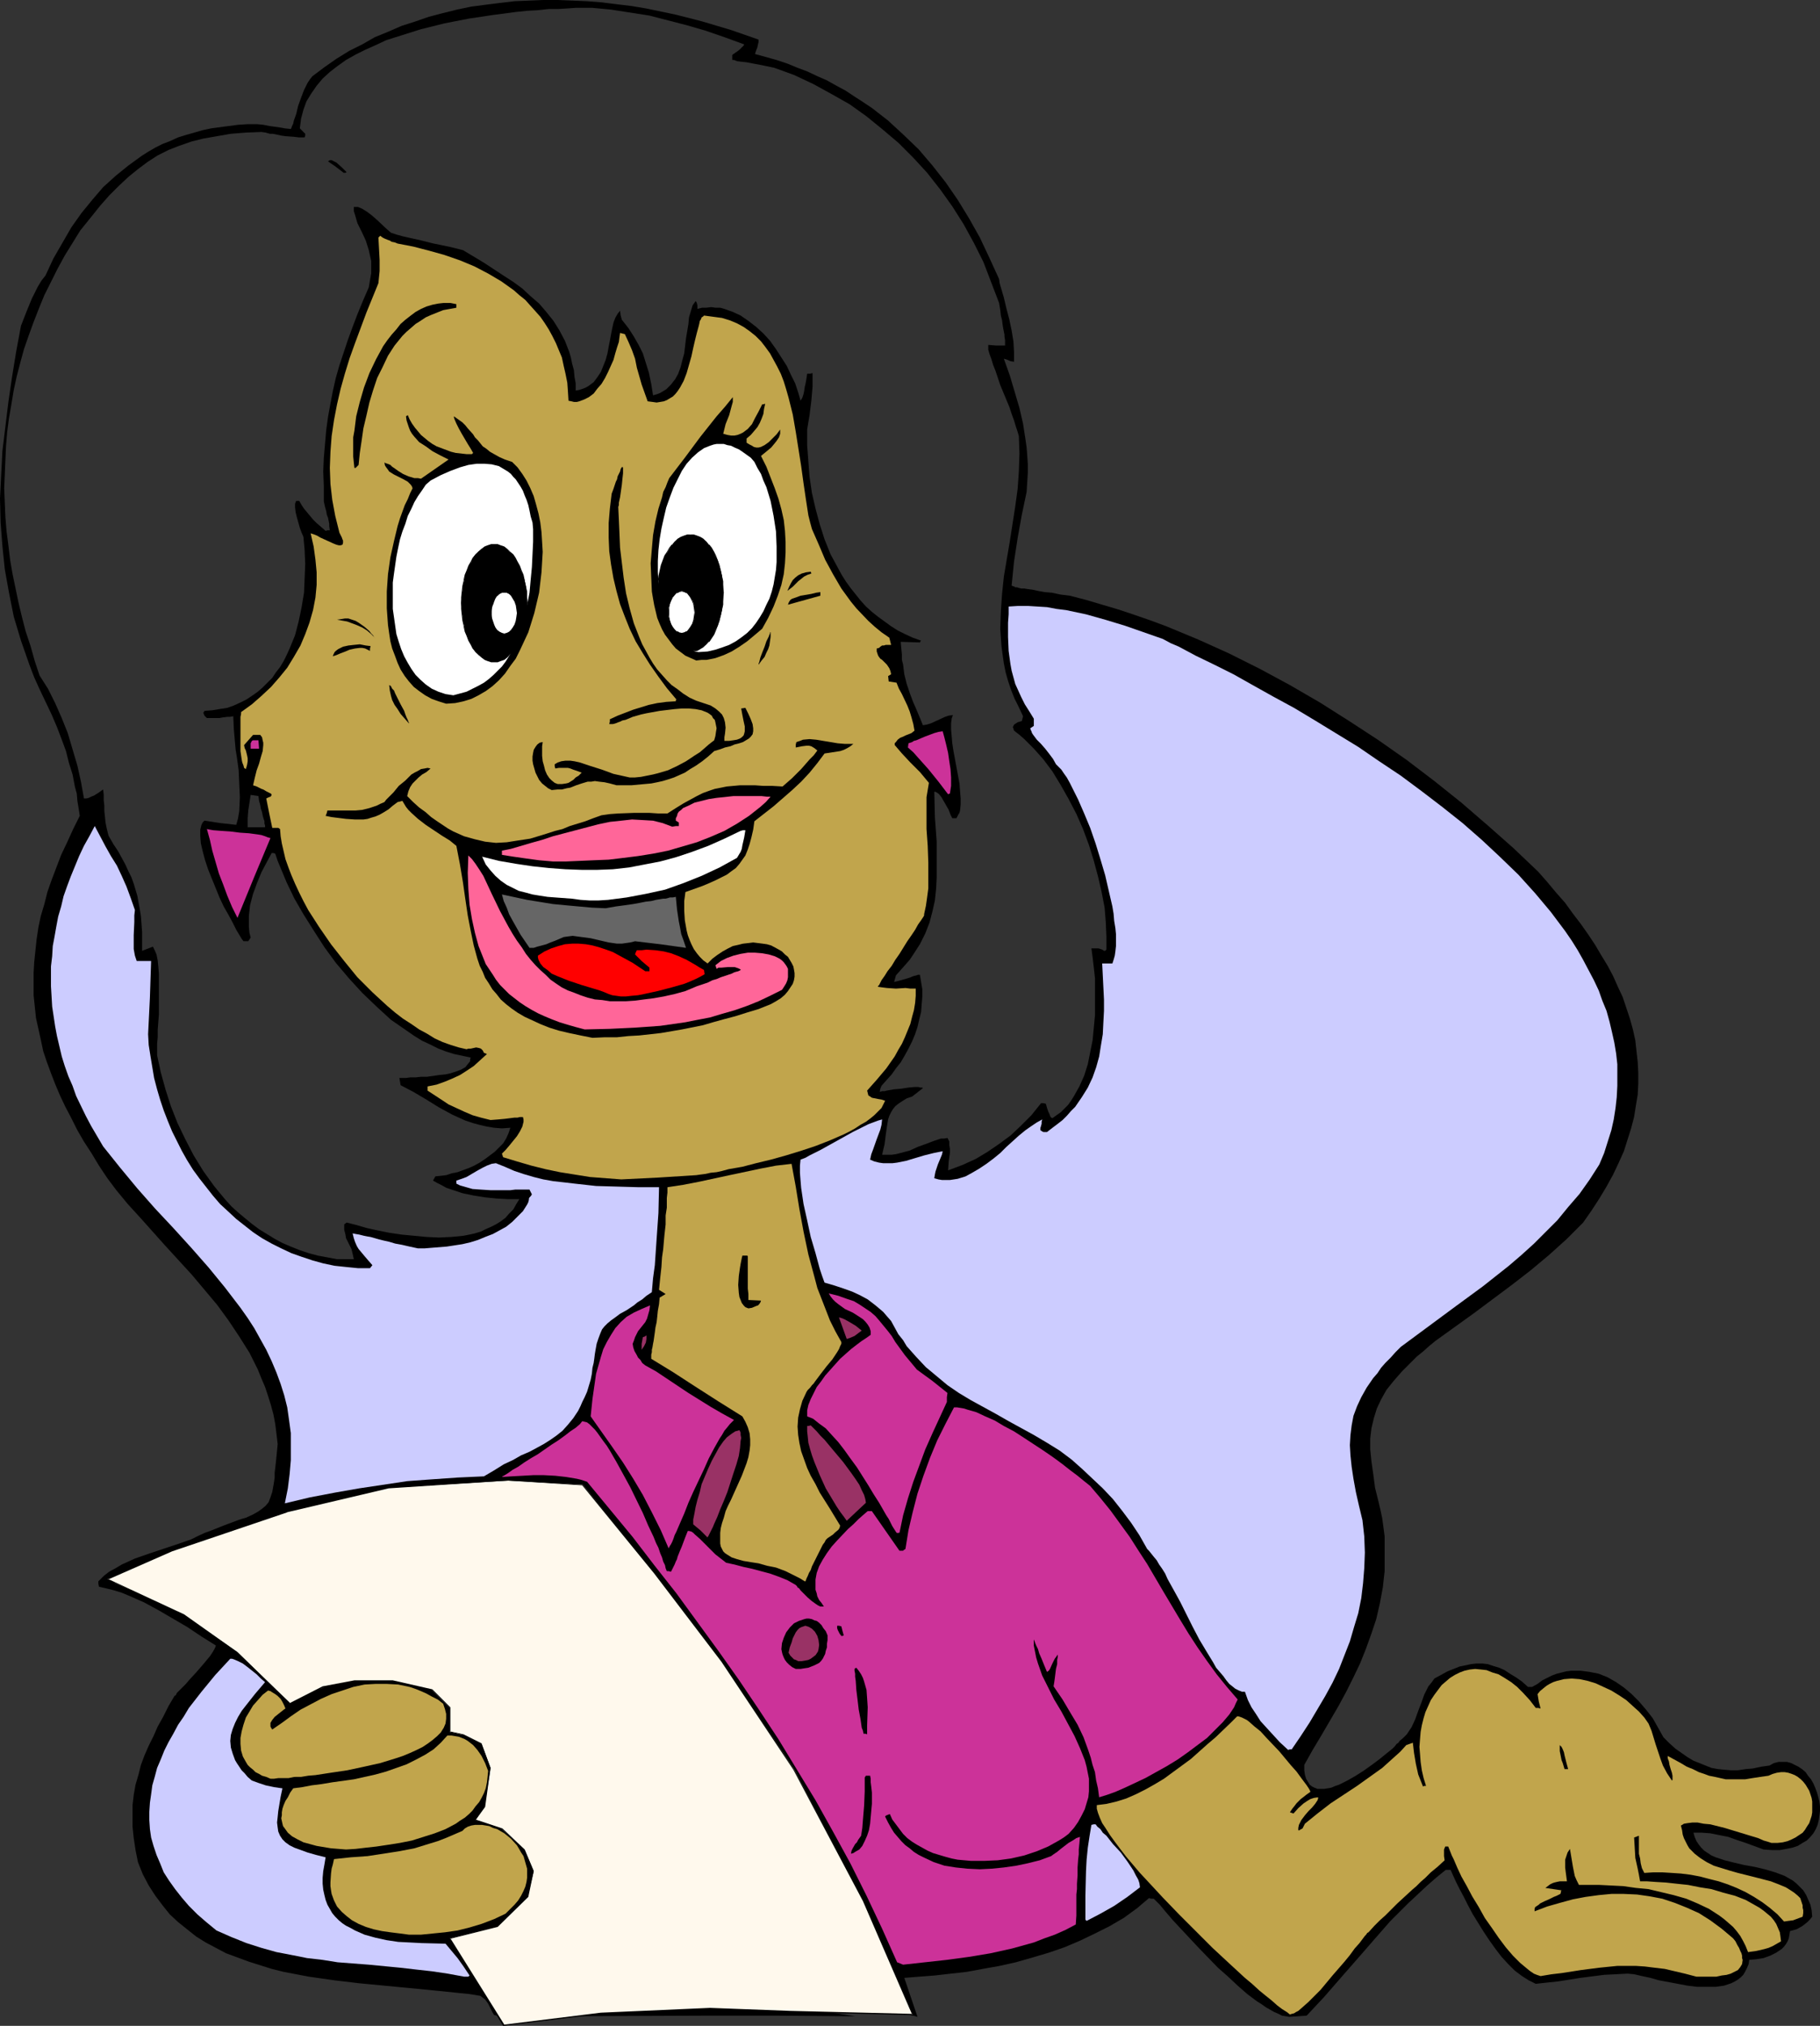 <?xml version="1.0" encoding="UTF-8" standalone="no"?>
<svg
   version="1.0"
   width="129.766mm"
   height="144.394mm"
   id="svg60"
   sodipodi:docname="Presenter 33.wmf"
   xmlns:inkscape="http://www.inkscape.org/namespaces/inkscape"
   xmlns:sodipodi="http://sodipodi.sourceforge.net/DTD/sodipodi-0.dtd"
   xmlns="http://www.w3.org/2000/svg"
   xmlns:svg="http://www.w3.org/2000/svg">
  <rect width="100%" height="100%" fill="#333333" stroke="none"/>
  <sodipodi:namedview
     id="namedview60"
     pagecolor="#ffffff"
     bordercolor="#000000"
     borderopacity="0.25"
     inkscape:showpageshadow="2"
     inkscape:pageopacity="0.0"
     inkscape:pagecheckerboard="0"
     inkscape:deskcolor="#d1d1d1"
     inkscape:document-units="mm" />
  <defs
     id="defs1">
    <pattern
       id="WMFhbasepattern"
       patternUnits="userSpaceOnUse"
       width="6"
       height="6"
       x="0"
       y="0" />
  </defs>
  <path
     style="fill:#000000;fill-opacity:1;fill-rule:evenodd;stroke:none"
     d="m 148.672,543.157 10.181,-0.808 10.181,-0.646 10.181,-0.485 10.181,-0.323 10.181,-0.162 5.171,0.162 5.171,0.162 5.01,0.323 5.171,0.485 5.171,0.485 5.171,0.808 -20.523,-0.162 h -20.523 z"
     id="path1" />
  <path
     style="fill:#000000;fill-opacity:1;fill-rule:evenodd;stroke:none"
     d="m 347.44,543.318 -0.97,-0.162 -0.97,-0.162 -0.97,-0.485 -1.131,-0.485 -1.131,-0.646 -1.131,-0.646 -1.131,-0.808 -1.293,-0.808 -2.586,-1.939 -2.586,-2.262 -2.586,-2.424 -2.747,-2.424 -5.171,-5.333 -2.424,-2.586 -2.262,-2.424 -2.262,-2.424 -1.939,-2.262 -0.808,-0.97 -0.808,-0.97 -0.808,-0.808 -0.808,-0.808 h -0.646 l -0.646,-0.162 -3.232,2.747 -3.555,2.586 -3.878,2.262 -3.878,1.939 -4.04,1.939 -4.202,1.778 -4.202,1.454 -4.363,1.293 -4.525,1.293 -4.363,0.97 -4.525,0.808 -4.363,0.808 -4.363,0.485 -4.202,0.485 -4.202,0.323 -4.04,0.323 3.555,10.504 -1.131,-0.323 -0.97,-0.162 -3.232,-8.242 -3.394,-8.242 -3.555,-8.08 -3.717,-8.08 -4.04,-7.919 -4.04,-7.757 -4.202,-7.757 -4.363,-7.595 -4.686,-7.595 -4.686,-7.434 -4.848,-7.272 -5.01,-7.111 -5.333,-7.111 -5.333,-6.787 -5.494,-6.787 -5.656,-6.626 -8.242,-10.504 -8.08,-10.504 -4.202,-0.485 -4.202,-0.485 -4.202,-0.323 -4.202,-0.162 h -4.202 -4.363 l -8.565,0.323 -8.403,0.646 -8.403,0.97 -8.242,1.131 -8.08,1.293 -7.757,2.101 -7.434,2.424 -7.434,2.424 -7.434,2.747 -14.544,5.495 -14.706,5.656 v 1.293 l 3.394,1.454 3.394,1.293 3.394,1.454 3.07,1.616 3.232,1.616 3.07,1.778 2.909,1.939 2.909,1.778 2.909,2.101 2.747,2.101 2.909,2.101 5.494,4.687 2.586,2.424 5.494,5.171 h 0.162 l 0.323,-0.162 0.808,-0.323 0.808,-0.323 0.97,-0.323 1.131,-0.485 2.586,-0.97 2.586,-0.97 2.424,-0.97 0.97,-0.485 0.97,-0.323 0.808,-0.162 0.485,-0.162 1.454,-0.162 1.778,-0.162 h 1.939 2.101 2.424 l 2.424,0.162 2.424,0.323 2.424,0.485 2.424,0.485 2.262,0.646 2.101,0.97 1.778,0.97 0.808,0.646 0.646,0.808 0.646,0.646 0.485,0.808 0.485,0.808 0.323,0.97 0.162,0.97 v 0.97 l -0.162,0.646 -0.162,0.646 v 0.323 l -0.162,0.323 v 0.485 l 0.162,0.485 1.131,0.323 1.131,0.323 2.101,0.808 1.616,0.97 1.616,1.131 1.131,1.293 0.97,1.293 0.646,1.454 0.323,1.616 0.323,1.616 v 1.778 l -0.323,1.778 -0.323,1.939 -0.485,1.939 -0.808,1.939 -0.808,1.939 -0.97,2.101 1.778,0.485 1.778,0.485 1.616,0.646 1.778,0.808 1.454,1.131 1.616,1.131 1.454,1.454 1.454,1.616 0.485,1.454 0.485,1.293 0.485,1.293 0.162,1.293 0.162,1.293 v 1.131 1.131 0.97 l -0.646,2.101 -0.646,1.939 -1.131,1.616 -1.293,1.616 -1.454,1.293 -1.778,1.293 -1.939,1.131 -2.101,1.131 -2.262,0.97 -2.424,0.808 -2.424,0.808 -2.424,0.646 -0.162,0.485 v 0.485 l 3.394,4.363 1.616,2.262 1.616,2.424 1.454,2.424 1.454,2.586 1.454,2.586 1.293,2.909 -2.586,-0.485 -0.485,-0.808 -0.485,-0.97 -0.646,-1.293 -0.808,-1.131 -0.646,-0.485 -0.646,-0.485 -2.909,-0.485 -3.232,-0.323 -6.302,-0.646 -6.626,-0.646 -6.787,-0.646 -6.787,-0.646 -6.787,-0.808 -6.787,-0.97 -3.394,-0.646 -3.394,-0.646 -3.232,-0.808 -3.07,-0.97 -3.07,-0.97 -3.07,-1.131 -3.07,-1.131 -2.747,-1.454 -2.747,-1.454 -2.586,-1.616 -2.424,-1.939 -2.424,-1.939 -2.262,-2.101 -1.939,-2.424 -1.939,-2.586 -1.778,-2.747 -1.616,-3.071 -1.293,-3.232 -0.646,-3.232 -0.485,-3.232 -0.323,-3.071 v -3.071 -2.747 l 0.323,-2.747 0.485,-2.747 0.808,-2.747 0.646,-2.586 0.97,-2.586 1.131,-2.586 1.293,-2.586 1.131,-2.586 1.454,-2.586 1.454,-2.909 1.616,-2.747 0.323,-0.162 0.323,-0.646 0.646,-0.646 0.808,-0.808 0.97,-0.97 0.808,-0.97 1.939,-2.101 2.101,-2.424 0.808,-0.97 0.808,-0.97 0.646,-0.97 0.485,-0.808 0.323,-0.646 0.162,-0.485 -3.878,-2.424 -3.878,-2.586 -3.878,-2.262 -3.878,-2.262 -3.878,-2.101 -4.04,-1.778 -1.939,-0.808 -2.101,-0.646 -1.939,-0.485 -2.101,-0.485 -0.162,-0.808 v -0.646 l 1.454,-1.454 1.454,-1.131 1.778,-0.97 1.616,-0.97 1.778,-0.808 1.778,-0.808 3.717,-1.293 3.878,-1.293 3.878,-1.293 3.717,-1.293 1.939,-0.97 1.778,-0.808 1.778,-0.646 1.616,-0.646 1.616,-0.646 1.293,-0.485 1.293,-0.485 1.293,-0.485 0.97,-0.323 1.131,-0.323 1.778,-0.808 1.454,-0.808 1.131,-0.808 0.97,-0.808 0.808,-0.97 0.485,-1.293 0.485,-1.454 0.323,-1.778 0.162,-0.97 0.162,-1.131 v -1.293 l 0.162,-1.293 0.162,-1.454 0.162,-1.616 0.162,-1.616 0.162,-1.778 -0.323,-2.747 -0.323,-2.586 -0.485,-2.586 -0.646,-2.424 -0.808,-2.586 -0.808,-2.424 -0.97,-2.262 -0.97,-2.424 -1.131,-2.262 -1.131,-2.262 -2.747,-4.363 -2.909,-4.363 -3.07,-4.202 -3.394,-4.04 -3.394,-4.04 -7.11,-7.757 -6.787,-7.595 -3.394,-3.717 -3.07,-3.717 -2.424,-3.232 -2.262,-3.394 -1.939,-3.232 -2.101,-3.232 -1.778,-3.071 -1.616,-3.232 -1.616,-3.071 -1.454,-3.071 -1.293,-3.071 -1.131,-2.909 -1.131,-3.071 -0.97,-2.909 -0.646,-3.071 -0.646,-2.909 -0.646,-2.909 -0.323,-3.071 -0.323,-3.071 v -2.909 -3.071 l 0.162,-2.909 0.323,-3.071 0.323,-3.071 0.485,-3.232 0.646,-3.071 0.97,-3.232 0.808,-3.232 1.131,-3.232 1.293,-3.394 1.293,-3.394 1.616,-3.394 1.616,-3.555 1.778,-3.555 -0.323,-2.101 -0.323,-1.939 -0.162,-1.939 -0.485,-1.778 -0.646,-3.394 -0.97,-3.071 -0.808,-3.232 -1.131,-3.071 -1.293,-3.394 -1.454,-3.394 -1.616,-3.394 -1.616,-3.394 L 9.211,182.453 7.918,179.059 6.787,175.827 5.656,172.595 4.686,169.363 3.717,166.131 3.07,162.899 2.424,159.666 1.293,153.364 0.646,147.061 0.162,140.759 0,134.294 l 0.323,-6.464 0.323,-6.303 0.808,-6.626 0.808,-6.626 0.97,-6.626 1.131,-6.949 1.293,-6.949 1.454,-3.717 1.454,-3.555 0.808,-1.616 0.808,-1.616 0.97,-1.616 1.131,-1.454 2.101,-4.525 2.424,-4.202 2.424,-4.202 2.747,-3.879 2.909,-3.555 2.909,-3.394 3.394,-3.071 3.394,-2.747 3.555,-2.586 1.778,-1.131 1.939,-1.131 1.939,-0.97 2.101,-0.808 2.101,-0.97 2.101,-0.646 2.262,-0.646 2.262,-0.646 2.262,-0.485 2.424,-0.323 2.424,-0.323 2.424,-0.323 2.586,-0.162 h 2.586 l 1.616,0.162 1.616,0.323 1.131,0.162 1.293,0.162 0.97,0.162 0.808,0.162 1.616,0.162 0.162,-0.323 0.162,-0.485 0.323,-0.646 0.162,-0.808 0.646,-1.778 0.485,-2.101 0.808,-2.262 0.808,-2.101 0.97,-1.939 0.646,-0.97 0.646,-0.808 3.232,-2.424 3.232,-2.262 3.394,-2.101 3.555,-1.778 3.394,-1.939 3.555,-1.454 3.717,-1.616 3.555,-1.131 3.717,-1.293 3.717,-0.97 3.878,-0.97 3.878,-0.808 3.717,-0.485 3.878,-0.485 4.04,-0.485 3.878,-0.162 L 146.409,0 h 3.878 l 4.04,0.162 3.878,0.162 4.04,0.323 3.878,0.485 4.04,0.485 3.878,0.646 3.878,0.808 3.878,0.808 3.878,0.97 3.717,0.97 7.595,2.262 3.717,1.293 3.717,1.293 v 0.646 l -0.162,0.646 -0.162,0.808 -0.323,0.808 -0.162,0.485 -0.162,0.485 2.909,0.808 2.909,0.808 2.909,0.97 2.747,1.131 2.586,0.97 2.747,1.293 2.586,1.131 2.586,1.454 2.424,1.293 2.424,1.616 2.262,1.454 2.424,1.616 4.363,3.394 4.202,3.879 4.04,3.879 3.717,4.363 3.555,4.525 3.232,4.687 3.07,5.01 2.909,5.171 2.586,5.495 2.586,5.656 0.162,1.131 0.323,1.131 0.808,2.747 0.646,2.747 0.808,3.071 0.646,3.071 0.485,2.909 0.162,2.909 v 1.293 1.293 l -0.97,-0.162 -1.131,-0.485 -0.646,-0.162 1.616,4.525 1.293,4.363 1.293,4.363 0.97,4.202 0.646,4.202 0.323,2.262 0.162,2.101 0.162,2.424 v 2.262 l -0.162,2.586 -0.162,2.586 -1.293,6.141 -1.131,6.303 -0.97,6.303 -0.323,3.232 -0.323,3.232 0.323,0.162 0.485,0.162 0.162,0.162 h 0.485 l 0.485,0.162 0.646,0.162 h 0.808 l 0.97,0.162 1.293,0.162 1.454,0.323 1.778,0.323 1.939,0.162 2.262,0.485 2.586,0.323 4.363,1.131 4.363,1.293 4.363,1.293 4.363,1.454 4.202,1.454 4.363,1.616 8.565,3.555 8.242,3.717 8.403,4.202 8.08,4.363 8.08,4.687 7.918,5.01 7.918,5.171 7.595,5.333 7.434,5.656 7.272,5.818 7.11,6.141 6.949,6.141 6.626,6.303 2.424,2.747 2.424,2.909 2.424,2.747 2.101,2.909 2.101,2.747 1.939,2.747 1.939,2.909 1.616,2.747 1.778,2.909 1.454,2.747 1.293,2.909 1.293,2.747 0.97,2.909 0.97,2.909 0.808,2.909 0.646,2.909 0.323,2.909 0.323,2.909 0.162,2.909 v 2.909 l -0.162,3.071 -0.485,2.909 -0.485,3.071 -0.808,3.071 -0.97,3.071 -0.97,3.071 -1.454,3.232 -1.454,3.071 -1.778,3.232 -1.939,3.232 -2.101,3.232 -2.262,3.232 -4.525,4.525 -4.848,4.363 -4.848,4.04 -5.01,3.879 -10.181,7.595 -10.342,7.434 -1.778,1.454 -1.616,1.454 -1.616,1.293 -1.454,1.454 -1.293,1.293 -1.293,1.293 -1.131,1.293 -1.131,1.293 -1.939,2.424 -1.454,2.586 -1.131,2.424 -0.808,2.586 -0.646,2.747 -0.323,2.747 v 2.909 l 0.323,3.232 0.485,3.394 0.485,3.717 0.485,1.939 0.485,1.939 0.485,2.101 0.485,2.262 0.323,2.424 0.323,2.424 v 2.424 4.687 2.262 l -0.485,4.363 -0.808,4.363 -0.97,4.202 -1.293,3.879 -1.454,4.04 -1.616,4.04 -1.778,3.717 -1.939,3.879 -2.101,3.879 -2.262,3.879 -2.262,3.879 -2.424,4.04 -2.262,4.04 v 1.454 l 0.162,1.131 0.323,1.131 0.485,0.808 0.485,0.808 0.646,0.485 0.646,0.323 0.808,0.323 h 0.808 0.97 l 0.97,-0.162 0.97,-0.162 1.131,-0.485 0.97,-0.323 2.262,-1.131 2.262,-1.293 2.262,-1.454 2.262,-1.616 1.939,-1.454 1.778,-1.454 1.616,-1.293 0.646,-0.646 0.485,-0.646 0.485,-0.323 0.323,-0.485 0.97,-0.808 0.97,-0.97 0.646,-0.97 0.646,-0.97 0.97,-2.101 0.808,-2.262 0.808,-2.101 0.808,-2.262 1.131,-2.262 0.808,-0.97 0.808,-1.131 1.778,-0.97 1.778,-0.97 1.616,-0.646 1.616,-0.646 1.616,-0.323 1.454,-0.323 1.454,-0.162 h 1.616 l 1.454,0.162 1.454,0.485 1.616,0.485 1.454,0.646 1.454,0.97 1.616,0.97 1.616,1.131 1.616,1.454 h 1.131 l 1.454,-0.808 1.293,-0.97 1.293,-0.646 1.293,-0.646 1.293,-0.485 1.293,-0.323 1.293,-0.323 1.293,-0.162 h 1.293 1.293 l 2.424,0.323 2.424,0.485 2.424,0.97 2.262,1.293 2.101,1.454 2.101,1.778 1.939,1.939 1.939,2.262 1.778,2.262 1.454,2.586 1.454,2.586 1.616,1.616 1.616,1.454 1.616,1.131 1.616,1.131 1.616,0.97 1.616,0.646 1.616,0.646 1.616,0.646 1.778,0.323 1.616,0.162 1.939,0.162 h 1.778 l 2.101,-0.323 1.939,-0.162 2.262,-0.485 2.262,-0.323 1.131,-0.646 1.293,-0.323 h 1.131 1.131 l 1.131,0.323 0.97,0.485 0.97,0.485 0.97,0.646 0.97,0.808 0.646,0.97 0.808,0.97 0.646,1.131 0.485,1.131 0.485,1.293 0.323,1.131 0.323,1.293 0.162,1.293 v 1.293 l -0.162,1.293 -0.162,1.131 -0.323,1.293 -0.485,1.131 -0.646,1.131 -0.808,0.97 -0.97,0.97 -1.131,0.646 -1.293,0.808 -1.454,0.485 -1.616,0.323 -1.778,0.323 h -2.101 l -2.262,-0.162 -4.848,-1.778 -2.424,-0.808 -2.262,-0.808 -2.424,-0.485 -2.424,-0.485 -2.262,-0.162 h -2.262 l 0.323,1.131 0.485,1.131 0.646,0.97 0.646,0.808 0.808,0.808 0.97,0.646 0.97,0.646 1.131,0.485 2.424,0.808 2.586,0.646 2.747,0.646 2.747,0.485 2.747,0.646 2.747,0.808 2.586,0.97 1.131,0.646 1.131,0.646 0.97,0.808 0.97,0.97 0.808,0.808 0.808,1.293 0.485,1.131 0.646,1.454 0.323,1.454 0.162,1.778 -0.646,0.808 -0.646,0.646 -0.808,0.646 -0.646,0.485 -1.454,0.808 -1.778,0.485 -0.162,0.97 -0.162,0.97 -0.323,0.808 -0.485,0.808 -0.485,0.646 -0.646,0.646 -1.454,0.97 -1.616,0.808 -1.778,0.646 -1.939,0.323 -1.939,0.162 -0.162,1.131 -0.485,1.131 -0.485,0.97 -0.485,0.808 -0.646,0.646 -0.808,0.646 -0.808,0.485 -0.97,0.485 -0.97,0.323 -0.97,0.323 -2.262,0.323 h -2.424 -2.586 l -2.586,-0.323 -2.586,-0.485 -5.171,-0.97 -2.262,-0.646 -2.262,-0.485 -2.101,-0.485 -1.778,-0.162 -3.07,0.162 -3.232,0.162 -6.302,0.808 -6.141,0.97 -3.07,0.323 -2.909,0.323 -1.939,-0.97 -1.778,-1.131 -1.939,-1.454 -1.778,-1.778 -1.778,-1.939 -1.616,-2.101 -1.616,-2.262 -1.616,-2.424 -2.909,-4.687 -1.293,-2.424 -1.131,-2.262 -1.131,-2.101 -0.97,-1.939 -0.808,-1.778 -0.646,-1.454 h -1.293 l -2.586,2.101 -2.586,2.262 -5.01,4.687 -4.848,4.848 -4.525,5.171 -4.363,5.01 -4.525,5.171 -4.363,5.01 -4.686,5.01 z"
     id="path2" />
  <path
     style="fill:#c1a54c;fill-opacity:1;fill-rule:evenodd;stroke:none"
     d="m 347.601,542.672 -0.808,-0.646 -1.293,-0.808 -1.293,-0.97 -1.454,-1.293 -1.616,-1.293 -1.778,-1.454 -1.939,-1.778 -1.939,-1.616 -2.101,-1.939 -2.101,-1.939 -4.525,-4.202 -4.525,-4.525 -4.525,-4.525 -4.363,-4.525 -4.202,-4.525 -2.101,-2.262 -1.778,-2.101 -1.778,-2.101 -1.616,-2.101 -1.454,-1.939 -1.293,-1.778 -1.131,-1.778 -0.97,-1.454 -0.646,-1.454 -0.485,-1.293 -0.323,-1.131 v -0.97 l 2.586,-0.323 2.747,-0.646 2.586,-0.808 2.586,-1.131 2.586,-1.293 2.586,-1.454 2.424,-1.454 2.424,-1.778 2.424,-1.778 2.424,-1.778 4.525,-4.04 2.101,-1.778 4.04,-3.879 1.778,-1.778 h 0.323 l 0.485,0.162 0.485,0.162 0.646,0.323 0.646,0.323 0.646,0.485 1.454,1.293 1.616,1.293 1.616,1.778 3.394,3.555 1.616,1.939 1.616,1.939 1.454,1.616 1.293,1.778 0.97,1.293 0.485,0.646 0.323,0.485 0.323,0.485 0.162,0.323 0.162,0.323 v 0.162 l -1.131,0.808 -0.808,0.646 -0.646,0.485 -1.131,1.131 -0.485,0.646 -0.646,0.808 -0.646,0.97 0.485,0.162 0.485,0.162 1.293,-1.454 1.454,-1.293 0.97,-0.646 0.808,-0.485 0.97,-0.323 1.131,-0.162 v 0.323 l -0.162,0.485 -0.646,0.97 -0.808,0.97 -0.97,0.97 -0.97,1.131 -0.97,1.293 -0.646,1.293 -0.162,0.808 v 0.646 h 0.323 l 0.162,-0.162 0.646,-0.323 0.323,-0.646 0.323,-0.646 3.394,-2.747 3.555,-2.747 7.11,-4.687 3.394,-2.424 3.394,-2.424 3.232,-2.909 1.616,-1.454 1.616,-1.778 1.778,-0.646 0.323,2.747 0.485,2.909 0.323,1.454 0.323,1.454 0.646,1.616 0.646,1.616 0.323,-0.162 h 0.485 l -0.646,-2.101 -0.485,-2.101 -0.323,-2.262 -0.162,-2.101 -0.162,-1.939 0.162,-2.101 0.162,-1.939 0.323,-1.778 0.485,-1.939 0.485,-1.616 1.454,-3.232 0.97,-1.454 0.97,-1.293 0.97,-1.293 1.131,-0.97 1.131,-0.97 1.293,-0.808 1.293,-0.646 1.293,-0.485 1.454,-0.323 1.454,-0.162 1.616,0.162 1.454,0.162 1.616,0.646 1.616,0.485 1.616,0.97 1.778,1.131 1.616,1.293 1.616,1.616 1.778,1.939 1.616,2.101 h 0.646 l 0.646,0.162 -0.485,-1.939 -0.323,-1.939 0.646,-0.808 0.97,-0.808 0.808,-0.646 0.808,-0.485 0.97,-0.485 0.97,-0.323 1.939,-0.485 2.101,-0.162 2.101,0.162 2.262,0.485 2.101,0.646 2.101,0.97 2.101,0.97 2.101,1.293 1.939,1.293 1.778,1.616 1.616,1.454 1.454,1.616 1.131,1.616 0.808,1.939 1.131,3.717 1.293,3.879 0.646,1.778 1.131,2.101 1.293,1.939 0.162,-0.162 v -0.323 -0.808 l -0.162,-0.808 -0.323,-0.97 -0.323,-1.131 -0.162,-0.97 -0.323,-0.808 v -0.646 l 1.778,0.97 1.778,0.97 1.616,0.97 1.616,0.646 1.616,0.808 1.454,0.485 1.293,0.485 1.616,0.323 1.454,0.323 1.454,0.323 h 1.616 1.778 1.778 l 1.939,-0.323 2.101,-0.323 2.262,-0.323 1.131,-0.485 1.131,-0.323 1.131,-0.162 h 0.97 l 0.97,0.162 0.97,0.323 0.808,0.323 0.808,0.485 0.808,0.646 0.646,0.646 0.646,0.808 0.485,0.808 0.485,0.808 0.323,0.97 0.323,0.97 0.162,0.97 v 1.939 0.97 l -0.162,0.97 -0.323,0.97 -0.323,0.97 -0.646,0.97 -0.485,0.808 -0.646,0.808 -0.97,0.646 -0.97,0.646 -0.97,0.485 -1.131,0.485 -1.293,0.323 -1.454,0.162 h -1.616 l -0.97,-0.323 -1.131,-0.323 -1.454,-0.646 -1.616,-0.485 -3.717,-1.131 -3.717,-1.131 -1.939,-0.485 -1.939,-0.485 -1.778,-0.162 -1.616,-0.323 h -1.454 l -1.293,0.162 -0.97,0.162 -0.485,0.323 -0.323,0.162 0.323,1.293 0.162,1.131 0.323,0.97 0.485,0.97 0.485,0.97 0.485,0.808 1.454,1.454 1.454,1.131 1.778,1.131 1.939,0.97 2.101,0.646 2.101,0.646 2.262,0.646 4.525,1.131 4.363,1.131 2.101,0.808 1.939,0.808 1.293,0.808 0.97,0.646 0.97,0.808 0.646,0.646 0.323,0.97 0.323,0.97 v 0.646 l 0.162,0.646 v 0.808 l -0.162,0.97 -1.293,0.485 -1.293,0.485 -1.293,0.162 -1.131,0.162 -1.778,-1.939 -2.101,-1.778 -1.939,-1.454 -2.262,-1.454 -2.262,-1.293 -2.424,-1.131 -2.424,-0.97 -2.424,-0.808 -2.586,-0.646 -2.424,-0.646 -2.586,-0.485 -2.586,-0.323 -2.424,-0.162 -2.586,-0.162 h -2.424 l -2.424,0.162 -0.646,-1.293 -0.323,-1.293 -0.162,-1.293 -0.323,-1.293 v -2.424 -2.424 l -1.293,0.485 0.162,2.747 0.162,2.747 0.646,2.909 0.323,1.616 0.323,1.778 h 0.97 0.97 l 2.262,0.162 2.747,0.162 2.909,0.323 3.07,0.323 3.232,0.646 3.07,0.485 3.232,0.97 3.07,0.808 2.909,1.131 2.586,1.454 1.131,0.646 1.131,0.808 0.97,0.808 0.97,0.808 0.808,0.97 0.646,0.97 0.485,1.131 0.485,1.131 0.162,1.131 0.162,1.293 -1.131,0.646 -1.131,0.646 -1.131,0.485 -1.131,0.323 -2.101,0.485 -2.262,0.323 -0.646,-1.616 -0.646,-1.293 -0.808,-1.454 -0.97,-1.293 -0.97,-1.131 -1.293,-1.131 -1.131,-0.97 -1.293,-0.97 -2.747,-1.778 -3.07,-1.454 -3.07,-1.293 -3.394,-0.97 -3.394,-0.808 -3.394,-0.808 -3.394,-0.323 -3.394,-0.485 -3.232,-0.162 -3.232,-0.162 h -5.494 l -0.646,-1.293 -0.485,-1.131 -0.485,-2.424 -0.808,-4.848 -0.646,0.97 -0.323,0.97 -0.323,0.97 v 1.131 0.97 l 0.162,1.293 0.323,2.424 h -0.97 -0.97 l -0.808,0.162 -0.646,0.162 -0.485,0.162 -0.646,0.323 -0.646,0.485 -0.646,0.485 4.363,0.646 -0.162,0.162 v 0.323 l -0.162,0.485 -0.97,0.485 -0.808,0.323 -0.646,0.323 -0.646,0.323 -1.131,0.485 -0.646,0.323 -0.646,0.323 -0.323,0.323 -0.97,0.646 -0.162,0.485 v 0.646 l 3.394,-1.293 3.394,-0.97 3.555,-0.97 3.394,-0.646 3.555,-0.485 3.394,-0.323 h 3.394 l 3.555,0.162 3.394,0.485 3.394,0.646 3.394,1.131 3.232,1.293 3.232,1.454 3.07,1.939 3.07,2.262 3.07,2.586 0.646,0.808 0.485,0.97 0.485,0.808 0.323,0.808 0.323,0.646 0.162,0.646 v 0.646 l 0.162,0.485 -0.162,1.131 -0.485,0.808 -0.646,0.808 -0.97,0.485 -0.97,0.485 -1.131,0.323 -1.293,0.162 -1.454,0.323 h -2.747 -2.586 l -3.07,-0.808 -2.747,-0.646 -2.747,-0.646 -2.747,-0.323 -2.586,-0.323 -2.424,-0.162 h -2.586 -2.424 l -4.848,0.485 -5.01,0.646 -5.171,0.808 -2.747,0.323 -2.909,0.485 -0.97,-0.323 -0.808,-0.323 -0.97,-0.646 -0.808,-0.646 -0.97,-0.808 -0.97,-0.808 -1.939,-1.939 -1.939,-2.262 -1.939,-2.586 -1.778,-2.586 -1.939,-2.747 -1.616,-2.909 -1.778,-2.909 -1.454,-2.747 -1.454,-2.586 -1.131,-2.424 -0.97,-2.262 -0.485,-0.97 -0.323,-0.808 -0.323,-0.808 -0.323,-0.808 h -0.485 -0.323 l -0.323,0.808 v 0.808 0.97 l 0.162,1.131 -1.939,1.778 -1.778,1.454 -1.454,1.454 -1.293,1.131 -1.131,1.131 -1.131,0.97 -4.04,3.717 -0.97,0.97 -1.131,1.131 -1.131,1.131 -1.454,1.293 -1.454,1.454 -1.616,1.778 -0.323,0.162 -0.323,0.485 -0.323,0.323 -0.485,0.646 -0.97,1.293 -1.293,1.454 -1.293,1.778 -1.454,1.778 -3.232,3.717 -3.232,3.879 -1.616,1.616 -1.616,1.616 -1.454,1.293 -1.293,1.131 -0.646,0.323 -0.485,0.323 -0.646,0.162 z"
     id="path3" />
  <path
     style="fill:#ccccff;fill-opacity:1;fill-rule:evenodd;stroke:none"
     d="m 125.078,532.491 -4.363,-0.808 -4.363,-0.646 -4.363,-0.485 -4.202,-0.485 -8.403,-0.808 -8.403,-0.646 -4.04,-0.646 -4.202,-0.485 -4.04,-0.808 -4.202,-0.808 -4.04,-1.131 -4.04,-1.293 -4.04,-1.616 -4.04,-1.778 -2.747,-2.262 -2.424,-2.101 -2.262,-2.262 -1.939,-2.262 -1.778,-2.262 -1.616,-2.262 -1.454,-2.262 -0.97,-2.424 -0.97,-2.262 -0.808,-2.424 -0.646,-2.262 -0.323,-2.262 -0.162,-2.424 v -2.262 l 0.162,-2.424 0.323,-2.262 0.323,-2.424 0.646,-2.262 0.646,-2.424 0.97,-2.262 0.97,-2.424 1.131,-2.262 1.293,-2.262 1.293,-2.424 1.454,-2.101 1.454,-2.424 3.394,-4.363 3.717,-4.525 4.04,-4.363 h 0.485 l 0.485,0.162 1.131,0.485 1.293,0.646 1.293,0.97 2.424,1.939 1.131,1.131 1.131,0.97 -2.747,3.232 -2.424,3.071 -1.131,1.454 -0.97,1.616 -0.808,1.616 -0.646,1.616 -0.485,1.616 -0.162,1.616 0.162,1.778 0.485,1.616 0.646,1.778 0.485,0.808 0.646,0.97 0.646,0.97 0.808,0.808 0.808,0.97 1.131,0.97 1.778,0.646 1.939,0.646 2.262,0.485 2.262,0.323 -0.485,2.262 -0.323,1.939 -0.323,1.939 -0.162,1.616 -0.162,1.454 0.162,1.293 0.162,1.131 0.485,1.131 0.646,0.97 0.808,0.808 1.131,0.808 1.293,0.646 1.778,0.646 1.778,0.646 2.262,0.646 2.586,0.646 -0.323,1.939 -0.323,1.778 -0.162,1.778 v 1.616 l 0.162,1.616 0.323,1.454 0.323,1.293 0.485,1.293 0.646,1.131 0.646,1.131 0.808,0.97 0.97,0.97 0.97,0.808 0.97,0.646 1.293,0.646 1.131,0.646 2.586,1.131 2.909,0.808 2.909,0.646 3.232,0.485 3.232,0.162 3.07,0.162 6.464,0.162 1.616,1.939 1.616,1.939 1.616,2.262 1.616,2.424 -0.162,0.162 -0.162,0.162 h -0.485 z"
     id="path4" />
  <path
     style="fill:#cc3299;fill-opacity:1;fill-rule:evenodd;stroke:none"
     d="m 243.369,529.259 -1.616,-0.646 -4.04,-9.05 -4.202,-8.888 -4.363,-8.727 -4.686,-8.565 -4.686,-8.403 -5.01,-8.242 -5.01,-8.242 -5.333,-8.08 -5.333,-7.919 -5.494,-7.757 -5.656,-7.757 -5.656,-7.757 -5.979,-7.595 -5.818,-7.595 -6.141,-7.434 -6.141,-7.434 -1.454,-0.485 -1.293,-0.323 -2.909,-0.485 -2.909,-0.323 -3.07,-0.162 h -2.909 l -2.909,0.162 -2.909,0.162 -2.586,0.162 v 0 l 0.162,-0.162 0.323,-0.162 0.808,-0.485 0.485,-0.323 1.131,-0.808 1.454,-0.808 1.616,-1.131 1.778,-1.131 1.939,-1.131 3.717,-2.586 1.778,-1.131 1.778,-1.293 1.454,-1.131 1.454,-0.97 1.131,-0.97 0.646,-0.808 0.646,0.162 0.646,0.162 0.646,0.485 0.646,0.646 0.808,0.808 0.646,0.808 0.808,1.131 0.808,1.131 0.97,1.293 0.808,1.293 1.778,3.071 1.778,3.232 1.939,3.555 3.394,6.949 1.454,3.394 1.454,3.071 0.646,1.616 0.646,1.293 0.485,1.454 0.485,1.131 0.323,1.131 0.485,0.97 0.162,0.808 0.323,0.808 h 0.485 l 0.646,0.162 0.646,-1.293 0.323,-0.646 0.323,-0.808 0.323,-0.646 0.162,-0.646 0.323,-0.808 0.323,-0.808 0.485,-1.131 0.485,-1.293 0.485,-1.293 0.646,-1.616 h 0.323 l 0.646,0.162 0.485,0.323 0.485,0.485 1.293,1.131 1.293,1.293 2.909,2.909 1.454,1.131 1.454,1.131 2.262,0.485 2.424,0.646 2.262,0.485 2.424,0.646 2.424,0.646 2.262,0.808 2.424,0.97 2.262,1.293 0.323,0.323 0.162,0.323 0.485,0.323 0.323,0.485 0.97,0.97 0.97,0.97 1.131,0.97 1.131,0.808 0.485,0.323 0.646,0.323 h 0.485 0.485 l -0.646,-0.97 -0.646,-0.808 -0.485,-0.97 -0.162,-0.808 -0.323,-0.97 v -0.97 -1.778 l 0.323,-1.778 0.646,-1.778 0.97,-1.778 1.131,-1.778 1.293,-1.778 1.454,-1.616 2.909,-3.071 1.454,-1.293 1.454,-1.454 1.293,-1.131 1.131,-0.97 h 1.131 l 7.434,10.666 h 0.646 0.323 l 0.162,-0.162 0.485,-0.323 0.808,-5.01 1.131,-4.848 1.293,-5.01 1.616,-4.848 1.778,-4.848 1.939,-4.687 2.262,-4.525 2.262,-4.363 h 0.808 l 0.97,0.162 0.97,0.162 0.97,0.323 2.262,0.646 2.424,1.131 2.586,1.131 2.424,1.454 2.747,1.454 2.747,1.778 5.171,3.394 2.586,1.778 2.424,1.778 2.262,1.778 1.939,1.454 1.778,1.454 1.616,1.293 2.747,3.232 2.747,3.394 2.586,3.555 2.586,3.555 2.262,3.555 2.424,3.717 4.363,7.434 4.525,7.595 2.262,3.717 2.424,3.717 2.586,3.717 2.586,3.555 2.747,3.394 2.909,3.394 -0.485,0.97 -0.485,1.131 -1.293,1.939 -1.778,2.101 -2.101,2.101 -2.101,2.101 -2.586,1.939 -2.586,1.939 -2.747,1.939 -2.909,1.778 -2.909,1.616 -2.909,1.616 -2.747,1.293 -2.747,1.293 -2.586,1.131 -2.262,0.808 -2.101,0.646 -0.323,-2.424 -0.485,-2.101 -0.323,-2.262 -0.646,-1.939 -0.485,-1.939 -0.646,-1.939 -1.293,-3.555 -1.616,-3.394 -1.939,-3.232 -2.101,-3.555 -2.424,-3.555 0.162,-0.97 0.162,-1.131 0.323,-2.586 0.323,-1.293 v -1.131 l 0.162,-0.808 v -0.646 l -0.323,0.485 -0.485,0.646 -0.646,1.293 -0.646,1.454 -0.323,0.485 -0.485,0.323 -0.808,-1.939 -0.646,-1.616 -0.646,-1.454 -0.323,-1.131 -0.485,-0.97 -0.323,-0.808 -0.162,-0.485 -0.162,-0.323 v 1.616 l 0.323,1.616 0.323,1.616 0.485,1.616 1.131,3.232 1.616,3.232 1.616,3.232 1.939,3.232 3.555,6.626 1.454,3.232 1.293,3.232 0.485,1.778 0.323,1.616 0.323,1.616 v 1.616 1.778 l -0.162,1.616 -0.485,1.616 -0.485,1.616 -0.808,1.616 -0.97,1.778 -1.131,1.616 -1.454,1.616 -1.293,0.97 -1.293,0.808 -1.454,0.808 -1.454,0.808 -3.07,1.293 -3.394,1.131 -3.555,0.808 -3.555,0.485 -3.555,0.162 h -3.717 l -3.555,-0.323 -1.616,-0.323 -1.778,-0.485 -1.616,-0.485 -1.616,-0.485 -1.454,-0.646 -1.454,-0.808 -1.454,-0.808 -1.293,-0.808 -1.293,-0.97 -1.131,-1.131 -0.97,-1.293 -0.97,-1.293 -0.97,-1.293 -0.646,-1.454 -0.485,0.162 -0.323,0.162 h -0.162 l -0.323,0.323 0.808,1.616 0.808,1.454 0.808,1.293 0.97,1.131 0.97,1.131 1.131,1.131 1.131,0.808 1.131,0.97 1.293,0.808 1.293,0.646 2.747,1.293 2.909,0.97 3.07,0.485 3.07,0.323 3.394,0.162 3.232,-0.162 3.232,-0.323 3.394,-0.485 3.07,-0.646 3.232,-0.808 3.07,-1.131 0.646,-0.485 0.97,-0.646 0.97,-0.808 2.101,-1.616 1.131,-0.646 0.97,-0.646 0.97,-0.323 -0.162,1.778 -0.162,1.616 v 1.293 l -0.162,1.293 -0.162,2.262 v 2.101 l -0.162,2.262 v 1.454 l -0.162,1.454 v 1.616 1.939 2.101 l -0.162,2.424 -2.747,1.454 -2.909,1.293 -2.747,0.97 -2.909,1.131 -2.909,0.808 -2.909,0.808 -5.818,1.293 -5.818,0.97 -5.979,0.808 z"
     id="path5" />
  <path
     style="fill:#c1a54c;fill-opacity:1;fill-rule:evenodd;stroke:none"
     d="m 110.211,521.178 -2.424,-0.323 -2.586,-0.323 -2.262,-0.323 -2.262,-0.485 -2.101,-0.646 -1.939,-0.808 -1.778,-0.97 -1.454,-1.131 -1.293,-1.131 -1.293,-1.454 -0.808,-1.616 -0.646,-1.778 -0.162,-0.97 -0.162,-1.131 v -0.97 l 0.162,-2.424 0.162,-1.293 0.323,-1.131 0.323,-1.454 4.525,-0.485 4.525,-0.323 4.202,-0.646 4.202,-0.646 4.202,-0.808 4.202,-1.293 2.101,-0.646 2.101,-0.808 2.262,-0.97 2.262,-0.97 0.646,-0.646 0.808,-0.485 0.97,-0.323 0.97,-0.162 h 0.97 0.97 l 1.939,0.323 0.97,0.485 1.131,0.323 1.939,1.131 1.778,1.454 1.616,1.778 0.485,0.808 0.646,1.131 0.646,0.97 0.323,1.131 0.323,1.131 0.323,1.131 v 1.131 1.293 l -0.162,1.131 -0.323,1.293 -0.485,1.131 -0.646,1.293 -0.808,1.293 -0.97,1.131 -1.131,1.131 -1.293,1.293 -3.07,1.454 -3.394,1.293 -3.232,0.97 -3.232,0.808 -3.394,0.485 -3.232,0.323 -3.232,0.323 z"
     id="path6" />
  <path
     style="fill:#ccccff;fill-opacity:1;fill-rule:evenodd;stroke:none"
     d="m 292.496,517.138 v -6.464 l 0.162,-6.626 0.162,-3.071 0.323,-3.232 0.485,-3.232 0.485,-2.909 0.646,-0.162 h 0.485 l 0.485,0.646 0.808,0.646 0.646,0.97 0.97,0.808 1.778,2.262 2.101,2.262 1.778,2.424 1.616,2.424 0.646,1.293 0.646,1.131 0.323,0.97 0.162,1.131 -3.394,2.586 -3.555,2.424 -3.717,2.101 -3.717,1.939 z"
     id="path7" />
  <path
     style="fill:#000000;fill-opacity:1;fill-rule:evenodd;stroke:none"
     d="m 229.31,499.362 0.162,-0.808 0.323,-0.646 0.646,-1.131 0.485,-0.485 0.323,-0.646 0.808,-1.131 0.323,-2.101 0.162,-2.101 0.323,-3.879 0.162,-3.879 v -3.717 l 0.323,-0.485 h 0.162 0.323 0.323 0.323 l 0.162,0.808 v 0.97 l 0.162,1.293 0.162,1.454 v 3.071 l -0.323,3.555 -0.162,1.778 -0.323,1.778 -0.485,1.454 -0.646,1.454 -0.646,1.293 -0.808,0.97 -1.131,0.646 -0.485,0.323 z"
     id="path8" />
  <path
     style="fill:#c1a54c;fill-opacity:1;fill-rule:evenodd;stroke:none"
     d="m 93.243,498.23 -4.04,-0.323 -1.939,-0.323 -1.939,-0.323 -1.778,-0.485 -1.778,-0.485 -1.616,-0.808 -1.454,-0.808 -1.131,-0.97 -0.808,-1.131 -0.485,-0.646 -0.162,-0.646 -0.323,-1.454 0.162,-0.808 v -0.808 l 0.162,-0.97 0.323,-0.97 0.485,-1.131 0.646,-0.97 0.646,-1.293 0.808,-1.131 2.424,-0.323 2.586,-0.485 2.586,-0.323 2.909,-0.485 5.818,-0.808 5.818,-1.293 2.909,-0.808 2.747,-0.97 2.747,-0.97 2.586,-1.293 2.424,-1.293 2.262,-1.454 1.939,-1.778 1.778,-1.939 h 1.131 l 0.97,0.162 0.97,0.162 0.808,0.323 0.808,0.323 0.808,0.485 1.454,1.131 1.131,1.293 1.131,1.616 0.97,1.939 0.808,2.101 -0.162,1.616 -0.162,1.454 -0.323,1.616 -0.485,1.293 -0.646,1.293 -0.646,1.131 -0.97,1.131 -0.808,1.131 -0.97,0.97 -1.131,0.97 -1.293,0.808 -1.131,0.808 -2.747,1.454 -2.909,1.131 -3.07,0.97 -3.07,0.97 -3.232,0.646 -3.07,0.485 -3.232,0.485 -2.909,0.323 -2.747,0.323 z"
     id="path9" />
  <path
     style="fill:#c1a54c;fill-opacity:1;fill-rule:evenodd;stroke:none"
     d="m 72.882,479.161 -1.131,-0.485 -1.131,-0.323 -0.808,-0.485 -0.97,-0.485 -0.646,-0.646 -0.808,-0.646 -0.646,-0.646 -0.485,-0.808 -0.808,-1.454 -0.485,-1.616 -0.162,-1.778 v -1.616 l 0.323,-1.778 0.485,-1.778 0.646,-1.939 0.97,-1.616 0.97,-1.616 1.293,-1.454 1.293,-1.454 1.454,-1.131 0.646,0.162 0.485,0.323 0.808,0.485 0.646,0.485 0.808,0.808 0.485,0.808 0.485,0.97 0.323,0.808 -0.485,0.323 -0.808,0.646 -0.808,0.646 -0.808,0.646 -0.646,0.808 -0.485,0.808 v 0.485 0.485 l 0.162,0.323 0.323,0.485 2.586,-1.778 2.424,-1.778 2.586,-1.778 2.747,-1.454 2.747,-1.454 2.909,-1.293 2.909,-0.97 2.909,-0.97 3.07,-0.646 2.909,-0.162 h 3.07 l 3.07,0.162 3.07,0.646 1.454,0.485 1.616,0.646 1.454,0.646 1.454,0.808 1.616,0.808 1.454,1.131 0.485,1.454 0.323,1.293 v 1.293 l -0.162,1.293 -0.485,1.131 -0.808,1.293 -0.97,0.97 -1.131,0.97 -1.293,0.97 -1.454,0.97 -1.616,0.808 -1.778,0.808 -1.939,0.808 -1.939,0.646 -4.202,1.293 -4.363,0.97 -4.525,0.97 -4.363,0.646 -4.202,0.646 -1.939,0.162 -1.939,0.323 H 79.346 l -1.616,0.323 h -1.454 -1.293 l -1.131,0.162 z"
     id="path10" />
  <path
     style="fill:#000000;fill-opacity:1;fill-rule:evenodd;stroke:none"
     d="m 421.614,476.575 -0.485,-1.616 -0.323,-0.808 -0.162,-0.808 -0.323,-1.616 v -1.616 l 0.485,0.485 0.323,0.646 0.323,0.808 0.162,0.808 0.485,1.939 0.485,1.778 z"
     id="path11" />
  <path
     style="fill:#ccccff;fill-opacity:1;fill-rule:evenodd;stroke:none"
     d="m 347.116,471.404 -2.262,-2.101 -1.778,-1.939 -1.778,-1.939 -1.616,-1.778 -1.131,-1.778 -1.293,-1.939 -0.97,-1.939 -0.808,-2.262 h -0.808 l -0.808,-0.323 -0.97,-0.485 -0.808,-0.646 -0.808,-0.646 -0.808,-0.97 -0.808,-1.131 -0.97,-1.131 -0.97,-1.131 -0.808,-1.454 -1.778,-2.909 -1.939,-3.232 -1.778,-3.394 -3.394,-6.787 -1.778,-3.232 -1.616,-2.909 -0.646,-1.454 -0.808,-1.293 -0.808,-1.131 -0.646,-1.131 -0.808,-0.97 -0.646,-0.808 -0.646,-0.808 -0.485,-0.485 -2.101,-3.717 -2.262,-3.394 -2.424,-3.232 -2.424,-3.071 -2.747,-2.909 -2.747,-2.586 -2.747,-2.586 -2.909,-2.586 -3.232,-2.424 -3.394,-2.101 -3.555,-2.101 -6.787,-3.717 -3.394,-1.939 -6.787,-3.717 -3.232,-1.939 -3.07,-2.101 -2.909,-2.424 -2.909,-2.424 -2.586,-2.747 -2.586,-2.909 -0.97,-1.616 -1.293,-1.616 -0.97,-1.778 -0.97,-1.778 -1.131,-1.293 -0.97,-1.131 -1.131,-0.97 -0.97,-0.808 -2.101,-1.616 -2.101,-1.131 -2.101,-0.97 -2.262,-0.808 -2.424,-0.808 -2.747,-0.808 -0.646,-1.778 -0.646,-1.939 -1.131,-4.202 -1.293,-4.363 -0.97,-4.525 -0.97,-4.363 -0.646,-4.363 -0.162,-1.939 -0.162,-2.101 v -1.939 l 0.162,-1.616 1.293,-0.485 1.131,-0.646 2.909,-1.454 2.909,-1.616 2.909,-1.616 2.909,-1.616 2.909,-1.454 1.293,-0.646 1.293,-0.485 1.293,-0.485 1.131,-0.323 -0.162,1.454 -0.323,1.293 -0.97,2.586 -0.97,2.747 -0.485,1.293 -0.323,1.454 1.131,0.485 1.293,0.323 1.131,0.162 h 1.293 1.131 l 1.293,-0.162 2.424,-0.485 4.848,-1.454 2.586,-0.646 2.424,-0.485 -0.162,0.808 -0.323,0.808 -0.808,1.939 -0.646,1.939 -0.162,0.808 -0.162,0.97 1.131,0.323 0.97,0.162 h 1.131 0.97 l 2.101,-0.323 2.101,-0.646 1.778,-0.97 1.939,-1.131 1.939,-1.293 1.939,-1.454 1.778,-1.454 1.616,-1.616 3.394,-3.071 1.778,-1.454 1.616,-1.131 1.454,-0.97 1.454,-0.808 -0.162,0.646 v 0.485 l -0.162,0.646 -0.162,0.485 v 0.646 l 0.485,0.323 0.323,0.162 h 0.323 0.646 l 1.454,-1.131 1.293,-0.97 1.454,-1.131 1.131,-1.131 1.131,-1.293 1.131,-1.131 1.778,-2.586 1.616,-2.586 1.293,-2.747 0.97,-2.747 0.808,-2.909 0.485,-3.071 0.485,-2.909 0.162,-3.232 0.162,-3.071 v -3.071 l -0.162,-3.232 -0.323,-6.464 h 2.747 l 0.323,-0.97 0.323,-1.131 0.162,-1.131 0.162,-1.454 v -1.454 -1.778 l -0.162,-1.616 -0.323,-1.939 -0.162,-1.939 -0.323,-1.939 -0.97,-4.202 -0.97,-4.202 -1.293,-4.363 -1.293,-4.202 -1.454,-4.202 -1.616,-3.879 -1.616,-3.717 -0.808,-1.616 -0.808,-1.616 -0.646,-1.293 -0.808,-1.454 -0.808,-1.131 -0.646,-0.97 -0.808,-0.808 -0.646,-0.646 -0.808,-1.454 -0.97,-1.293 -1.131,-1.454 -1.131,-1.293 -1.131,-1.131 -0.97,-1.293 -0.323,-0.485 -0.162,-0.485 -0.162,-0.323 -0.162,-0.485 0.485,-0.323 0.485,-0.323 v -1.939 l -1.293,-2.101 -1.131,-1.778 -0.97,-1.939 -0.808,-1.778 -0.808,-1.778 -0.485,-1.778 -0.485,-1.778 -0.323,-1.778 -0.485,-3.555 -0.162,-3.717 v -3.879 l 0.162,-2.262 v -2.101 l 2.586,-0.162 h 2.586 l 2.586,0.162 2.586,0.162 2.586,0.485 2.586,0.323 5.333,1.131 5.171,1.454 5.333,1.616 10.181,3.555 2.101,1.131 2.262,0.97 4.525,2.424 5.01,2.424 5.171,2.586 5.171,2.909 5.494,3.071 5.656,3.071 5.656,3.394 5.818,3.555 5.818,3.555 5.656,3.879 5.818,3.879 5.656,4.202 5.494,4.202 5.494,4.363 5.171,4.525 5.01,4.687 4.848,4.687 4.525,5.01 4.202,5.01 1.939,2.586 1.939,2.586 1.778,2.586 1.616,2.586 1.454,2.586 1.454,2.747 1.454,2.747 1.293,2.747 0.97,2.747 1.131,2.747 0.808,2.909 0.646,2.747 0.646,2.909 0.485,2.909 0.323,2.909 v 2.909 2.909 l -0.162,3.071 -0.323,2.909 -0.485,3.071 -0.646,2.909 -0.97,3.071 -0.97,3.071 -1.293,3.071 -2.586,4.04 -2.747,3.879 -3.07,3.555 -2.909,3.555 -3.232,3.232 -3.07,3.071 -3.394,3.071 -3.394,2.909 -6.949,5.495 -7.272,5.333 -7.434,5.495 -7.434,5.495 -1.454,1.454 -1.293,1.454 -1.454,1.454 -1.131,1.293 -0.97,1.454 -1.131,1.293 -1.778,2.586 -1.454,2.586 -1.131,2.424 -0.97,2.586 -0.485,2.586 -0.323,2.586 -0.162,2.747 0.162,2.747 0.323,3.071 0.485,3.232 0.646,3.555 0.808,3.555 0.97,4.04 0.485,4.363 0.162,4.363 -0.162,4.202 -0.323,4.04 -0.485,4.04 -0.808,4.04 -1.131,3.717 -1.131,3.879 -1.454,3.717 -1.454,3.717 -1.778,3.717 -1.939,3.555 -2.101,3.555 -2.101,3.555 -2.424,3.717 -2.424,3.555 h -0.485 z"
     id="path12" />
  <path
     style="fill:#000000;fill-opacity:1;fill-rule:evenodd;stroke:none"
     d="m 232.704,467.041 -0.162,-0.808 -0.323,-0.808 -0.162,-1.131 -0.162,-1.131 -0.485,-2.586 -0.323,-2.747 -0.323,-2.586 -0.162,-2.424 -0.162,-1.131 V 450.88 l -0.162,-0.808 v -0.485 l 0.162,-0.162 0.323,-0.162 0.646,0.808 0.646,0.97 0.485,0.97 0.323,0.97 0.646,2.262 0.162,2.262 0.162,2.424 -0.162,4.848 v 2.424 l -0.485,-0.162 z"
     id="path13" />
  <path
     style="fill:#000000;fill-opacity:1;fill-rule:evenodd;stroke:none"
     d="m 214.443,449.587 -0.97,-0.485 -0.808,-0.646 -0.646,-0.646 -0.485,-0.646 -0.323,-0.646 -0.323,-0.808 -0.162,-0.646 -0.162,-0.808 0.162,-1.616 0.485,-1.454 0.646,-1.454 0.97,-1.293 1.131,-1.131 1.293,-0.646 1.454,-0.485 0.646,-0.162 h 0.646 l 0.808,0.162 0.646,0.323 0.646,0.162 0.646,0.485 0.646,0.646 0.485,0.808 0.646,0.808 0.485,1.131 v 1.293 l -0.162,0.97 v 0.97 l -0.323,0.97 -0.162,0.808 -0.323,0.646 -0.323,0.646 -0.485,0.646 -0.485,0.485 -0.646,0.323 -0.646,0.323 -0.808,0.323 -0.808,0.323 -1.131,0.162 -0.97,0.162 z"
     id="path14" />
  <path
     style="fill:#993265;fill-opacity:1;fill-rule:evenodd;stroke:none"
     d="m 216.059,447.486 h -0.97 l -0.646,-0.323 -0.485,-0.162 -0.323,-0.323 -0.646,-0.646 -0.485,-0.808 0.323,-1.454 0.485,-1.293 0.323,-1.131 0.485,-0.97 0.323,-0.646 0.485,-0.646 0.485,-0.485 0.646,-0.323 0.485,-0.162 0.485,-0.162 0.485,0.162 0.485,0.162 0.808,0.485 0.808,0.808 0.646,1.131 0.323,1.131 0.162,1.293 -0.162,1.131 -0.162,0.646 -0.323,0.485 -0.323,0.485 -0.646,0.485 -0.646,0.485 -0.646,0.323 -0.808,0.162 z"
     id="path15" />
  <path
     style="fill:#000000;fill-opacity:1;fill-rule:evenodd;stroke:none"
     d="m 226.725,440.699 -0.485,-0.646 -0.162,-0.323 -0.323,-0.646 -0.162,-0.485 v -0.646 h 0.485 l 0.646,0.162 0.323,1.293 0.323,1.131 -0.323,0.162 h -0.162 z"
     id="path16" />
  <path
     style="fill:#c1a54c;fill-opacity:1;fill-rule:evenodd;stroke:none"
     d="m 216.867,425.993 -1.293,-0.808 -1.293,-0.646 -2.586,-1.293 -2.586,-0.97 -2.424,-0.485 -2.262,-0.646 -2.101,-0.323 -1.939,-0.323 -1.778,-0.485 -1.454,-0.485 -1.293,-0.808 -0.485,-0.323 -0.485,-0.485 -0.323,-0.646 -0.323,-0.646 -0.162,-0.808 v -0.808 -0.97 -1.131 l 0.162,-1.293 0.323,-1.293 0.485,-1.454 0.485,-1.778 0.646,-1.454 0.808,-1.616 1.454,-3.232 1.454,-3.232 1.293,-3.394 0.485,-1.616 0.323,-1.778 0.162,-1.454 v -1.616 l -0.162,-1.616 -0.485,-1.616 -0.646,-1.454 -0.808,-1.454 -6.464,-4.04 -6.302,-4.04 -5.979,-3.879 -2.909,-1.778 -2.909,-1.778 v -0.646 -0.485 l 0.162,-0.646 v -0.646 l 0.162,-0.646 0.162,-0.97 0.162,-0.808 0.162,-1.131 0.162,-1.131 0.162,-1.293 0.323,-1.454 0.162,-1.454 0.162,-1.616 0.323,-1.778 0.162,-1.778 0.808,-0.485 0.808,-0.485 -1.778,-1.131 0.162,-1.616 0.162,-1.616 0.162,-1.454 0.162,-1.454 0.162,-2.586 0.323,-2.262 0.162,-1.939 0.162,-1.778 0.162,-1.454 0.162,-1.454 v -2.424 l 0.323,-2.101 v -2.586 l 0.162,-1.454 v -1.454 l 4.202,-0.646 4.202,-0.808 8.242,-1.778 8.403,-1.778 4.202,-0.808 4.202,-0.485 1.131,6.141 0.97,5.979 1.131,6.141 1.293,6.141 1.616,5.979 0.808,3.071 1.131,2.909 1.131,2.909 1.131,2.909 1.454,2.909 1.616,2.909 v 0.485 l -0.323,0.646 -0.323,0.808 -0.485,0.808 -0.646,0.97 -0.646,0.97 -1.616,1.939 -1.616,2.101 -1.454,1.939 -0.323,0.485 -0.485,0.485 -0.485,0.646 -0.646,0.646 -0.323,0.485 -1.131,2.424 -0.646,2.262 -0.485,2.262 -0.162,2.424 0.162,2.262 0.323,2.101 0.485,2.262 0.808,2.262 0.808,2.262 0.97,2.101 1.293,2.262 1.131,2.262 2.747,4.363 2.747,4.525 -0.162,0.646 -0.323,0.485 -0.97,0.808 -0.485,0.485 -0.485,0.323 -0.97,0.646 -0.485,0.485 -0.323,0.646 -0.485,0.646 -0.485,0.97 -0.97,1.939 -0.97,1.939 -0.485,0.97 -0.323,0.97 -0.485,0.808 -0.323,0.808 -0.323,0.646 -0.162,0.485 -0.162,0.323 z"
     id="path17" />
  <path
     style="fill:#cc3299;fill-opacity:1;fill-rule:evenodd;stroke:none"
     d="m 180.184,417.104 -2.101,-4.848 -2.424,-4.848 -2.424,-4.687 -2.586,-4.363 -2.747,-4.363 -2.909,-4.202 -5.818,-8.242 0.485,-4.687 0.646,-4.525 0.323,-2.262 0.646,-2.262 0.646,-2.262 0.646,-2.101 0.97,-1.939 1.131,-1.939 1.131,-1.778 1.454,-1.616 1.616,-1.454 1.939,-1.131 2.101,-0.97 2.262,-0.97 -0.162,1.293 -0.323,1.131 -0.323,1.131 -0.485,0.97 -0.646,0.808 -0.646,0.808 -0.646,0.808 -0.485,0.97 -0.323,0.646 -0.323,0.97 -0.323,0.808 0.162,0.97 0.323,0.97 0.646,1.131 0.323,0.646 0.646,0.646 0.485,0.808 0.808,0.646 2.909,1.616 2.909,1.939 5.818,3.879 5.979,3.717 3.07,1.778 3.232,1.778 -0.485,0.485 -0.646,0.646 -0.646,0.808 -0.808,0.97 -0.646,1.131 -0.646,0.97 -1.454,2.586 -1.454,2.747 -1.293,2.909 -2.909,6.141 -1.293,2.909 -1.131,2.909 -1.131,2.586 -0.485,1.131 -0.485,1.131 -0.485,0.97 -0.323,0.97 -0.323,0.808 -0.323,0.646 -0.323,0.485 -0.162,0.323 z"
     id="path18" />
  <path
     style="fill:#993265;fill-opacity:1;fill-rule:evenodd;stroke:none"
     d="m 190.688,414.195 -1.939,-1.939 -1.939,-1.616 v -1.293 l 0.323,-1.616 0.323,-1.778 0.485,-1.939 0.646,-2.101 0.485,-2.101 1.778,-4.202 0.97,-2.101 0.97,-1.778 0.97,-1.778 1.131,-1.616 0.97,-1.131 1.293,-0.97 0.97,-0.646 0.646,-0.162 0.485,-0.162 0.323,0.646 v 0.646 l 0.162,0.808 -0.162,0.808 -0.162,1.939 -0.323,2.101 -0.646,2.262 -0.808,2.424 -1.616,5.01 -0.97,2.424 -0.97,2.262 -0.808,2.101 -0.808,1.778 -0.323,0.808 -0.323,0.646 -0.323,0.646 -0.323,0.646 -0.162,0.323 -0.162,0.323 -0.162,0.162 z"
     id="path19" />
  <path
     style="fill:#cc3299;fill-opacity:1;fill-rule:evenodd;stroke:none"
     d="m 241.592,412.903 -1.131,-1.778 -0.97,-1.939 -0.646,-0.97 -0.646,-1.131 -1.293,-2.262 -1.454,-2.262 -1.454,-2.424 -3.07,-4.848 -1.778,-2.424 -1.616,-2.262 -1.616,-2.101 -1.778,-1.939 -1.616,-1.778 -1.778,-1.293 -1.616,-1.293 -0.808,-0.323 -0.808,-0.323 v -1.616 l 0.323,-1.454 0.646,-1.616 0.808,-1.616 0.808,-1.616 1.131,-1.454 1.131,-1.616 1.293,-1.454 2.747,-3.071 2.909,-2.586 1.454,-1.131 1.293,-0.97 1.454,-0.97 1.131,-0.808 v -0.97 l -0.323,-0.97 -0.485,-0.808 -0.646,-0.808 -0.646,-0.646 -0.97,-0.646 -1.778,-1.131 -2.101,-0.97 -1.778,-1.293 -0.808,-0.646 -0.646,-0.646 -0.646,-0.808 -0.485,-0.808 2.586,0.646 2.262,0.808 1.939,0.646 1.616,0.97 1.454,0.97 1.454,0.97 1.293,1.131 0.97,1.131 2.262,2.747 1.131,1.454 0.97,1.616 1.293,1.778 1.293,1.778 1.616,1.939 1.616,1.939 4.202,3.071 4.04,3.232 -0.162,1.131 v 1.293 l -3.878,8.403 -1.939,4.363 -1.616,4.363 -1.616,4.363 -1.454,4.525 -1.293,4.525 -0.97,4.687 h -0.323 l -0.162,0.162 -0.162,-0.162 z"
     id="path20" />
  <path
     style="fill:#993265;fill-opacity:1;fill-rule:evenodd;stroke:none"
     d="m 228.179,409.671 -0.808,-1.131 -0.97,-1.293 -0.97,-1.454 -0.97,-1.616 -1.939,-3.232 -1.616,-3.555 -1.454,-3.555 -0.646,-1.778 -0.485,-1.616 -0.485,-1.778 -0.162,-1.616 -0.162,-1.454 v -1.454 h 0.323 l 0.646,-0.162 0.646,0.646 0.97,0.97 0.97,1.131 1.131,1.131 2.424,2.909 2.586,3.071 2.262,3.071 1.131,1.616 0.97,1.454 0.646,1.454 0.646,1.293 0.323,1.131 0.162,0.97 -2.586,2.424 z"
     id="path21" />
  <path
     style="fill:#ccccff;fill-opacity:1;fill-rule:evenodd;stroke:none"
     d="m 76.76,404.984 0.808,-4.04 0.485,-3.879 0.323,-3.717 v -3.717 -3.555 l -0.485,-3.555 -0.485,-3.394 -0.808,-3.232 -0.97,-3.071 -1.131,-3.071 -1.293,-3.071 -1.454,-3.071 -1.616,-2.909 -1.616,-2.909 -1.778,-2.747 -1.939,-2.747 -2.101,-2.747 -2.101,-2.747 -4.363,-5.333 -4.686,-5.333 -4.848,-5.333 -4.848,-5.171 -4.848,-5.495 -4.686,-5.656 -4.525,-5.656 -1.616,-2.747 -1.616,-2.747 -1.454,-2.747 -2.586,-5.333 -0.97,-2.747 -1.131,-2.586 -0.97,-2.747 -0.808,-2.586 -0.646,-2.747 -0.646,-2.747 -0.485,-2.586 -0.808,-5.333 -0.162,-2.747 -0.162,-2.747 v -2.747 -2.586 l 0.323,-2.747 0.162,-2.747 0.485,-2.586 0.485,-2.747 0.485,-2.586 0.808,-2.747 0.646,-2.747 0.97,-2.747 0.97,-2.586 1.131,-2.747 1.131,-2.747 1.293,-2.747 1.454,-2.586 1.454,-2.747 1.454,2.747 1.454,2.747 1.454,2.586 1.616,2.586 1.293,2.747 1.293,2.909 1.131,3.071 1.131,3.232 -0.162,1.454 v 1.778 l -0.162,3.555 v 1.939 1.778 l 0.323,1.778 0.485,1.454 h 0.646 0.485 0.97 0.808 0.97 l -0.323,9.858 -0.485,9.858 0.162,2.909 0.485,3.071 0.485,2.909 0.485,2.909 0.808,3.071 0.808,2.747 0.97,2.909 1.131,2.909 1.131,2.747 1.293,2.586 1.293,2.586 1.454,2.586 1.616,2.586 1.778,2.424 1.778,2.262 1.778,2.262 1.939,2.262 2.101,1.939 2.262,2.101 2.262,1.778 2.262,1.778 2.424,1.616 2.586,1.454 2.586,1.293 2.747,1.293 2.747,0.97 2.909,0.97 2.909,0.808 3.07,0.646 3.07,0.323 3.232,0.323 h 3.232 l 0.646,-0.808 -1.131,-1.293 -0.97,-1.131 -0.808,-0.97 -0.808,-0.97 -0.485,-0.808 -0.485,-1.131 -0.323,-0.97 -0.323,-1.293 0.808,0.162 0.97,0.162 0.646,0.162 0.646,0.162 0.808,0.162 0.97,0.162 1.131,0.323 1.131,0.323 1.293,0.323 1.454,0.323 1.616,0.485 1.778,0.323 2.101,0.485 2.262,0.485 h 1.778 l 1.939,-0.162 4.04,-0.323 4.202,-0.646 2.101,-0.485 2.101,-0.646 1.939,-0.808 2.101,-0.808 1.778,-0.97 1.778,-0.97 1.616,-1.293 1.454,-1.454 1.454,-1.454 1.131,-1.778 0.323,-0.646 0.162,-0.646 v -0.323 l 0.162,-0.323 0.323,-0.323 0.323,-0.485 -0.646,-1.293 h -2.586 -1.293 l -1.293,0.162 h -5.333 l -2.586,-0.162 -2.262,-0.162 -2.262,-0.646 -1.131,-0.323 -0.97,-0.485 v -0.485 -0.323 l 1.454,-0.485 1.293,-0.485 2.747,-1.616 1.454,-0.808 1.293,-0.646 1.293,-0.485 1.131,-0.162 2.424,0.97 2.586,1.131 2.424,0.808 2.747,0.808 2.586,0.646 2.747,0.485 2.909,0.323 2.747,0.323 5.818,0.646 5.656,0.162 5.656,0.162 h 5.656 l -0.162,6.949 -0.485,6.949 -0.485,7.111 -0.485,3.555 -0.323,3.717 -1.454,0.97 -1.131,0.97 -1.293,0.808 -0.97,0.808 -1.939,1.293 -1.778,0.97 -1.293,0.97 -1.131,0.808 -0.97,0.808 -0.808,0.808 -0.646,0.808 -0.485,1.131 -0.485,1.293 -0.485,1.454 -0.323,1.778 -0.162,0.97 -0.162,1.293 -0.162,1.131 -0.323,1.293 -0.162,1.616 -0.323,1.616 -0.485,1.616 -0.485,1.616 -0.646,1.454 -0.646,1.293 -0.485,1.131 -0.646,1.293 -1.293,1.939 -1.454,1.778 -1.454,1.616 -1.616,1.293 -1.616,1.131 -1.778,1.131 -1.778,0.97 -2.101,1.131 -2.262,0.97 -2.262,1.293 -2.424,1.131 -2.586,1.616 -2.747,1.616 -3.555,0.162 -3.555,0.162 -6.949,0.485 -6.626,0.485 -6.464,0.97 -6.464,0.97 -6.464,1.131 -6.787,1.293 z"
     id="path22" />
  <path
     style="fill:#993265;fill-opacity:1;fill-rule:evenodd;stroke:none"
     d="m 172.912,363.613 v -1.616 l 0.323,-1.778 0.485,-0.162 0.485,-0.323 v 0.97 l -0.162,0.97 -0.485,0.97 z"
     id="path23" />
  <path
     style="fill:#993265;fill-opacity:1;fill-rule:evenodd;stroke:none"
     d="m 228.179,360.704 -2.101,-5.818 0.646,0.162 0.808,0.323 1.454,0.808 1.616,0.97 0.808,0.646 0.808,0.646 -1.939,1.454 -1.131,0.485 z"
     id="path24" />
  <path
     style="fill:#000000;fill-opacity:1;fill-rule:evenodd;stroke:none"
     d="m 201.677,352.462 -0.808,-0.323 -0.485,-0.485 -0.485,-0.646 -0.323,-0.808 -0.323,-0.808 -0.162,-1.131 -0.162,-2.101 0.162,-2.424 0.323,-2.262 0.162,-0.97 0.162,-0.808 0.162,-0.808 0.162,-0.646 h 0.646 0.646 l 0.162,0.162 v 7.434 1.293 l 0.162,1.454 v 1.616 l 3.394,0.162 -0.162,0.485 -0.323,0.485 -0.323,0.323 -0.485,0.162 -1.131,0.485 z"
     id="path25" />
  <path
     style="fill:#323232;fill-opacity:1;fill-rule:evenodd;stroke:none"
     d="m 90.819,339.21 -2.586,-0.485 -2.586,-0.485 -2.424,-0.646 -2.424,-0.808 -2.424,-0.97 -2.262,-0.97 -2.101,-1.131 -2.101,-1.293 -2.101,-1.293 -1.939,-1.454 -1.778,-1.454 -1.939,-1.616 -1.778,-1.616 -1.616,-1.778 -1.616,-1.939 -1.454,-1.778 -2.909,-4.04 -2.586,-4.202 -2.262,-4.363 -2.101,-4.363 -1.778,-4.525 -1.454,-4.525 -1.293,-4.687 -0.97,-4.525 v -1.454 -1.616 l 0.162,-1.778 v -1.939 l 0.323,-4.202 v -4.525 -4.363 -2.101 l -0.162,-1.939 -0.162,-1.616 -0.323,-1.616 -0.485,-1.131 -0.485,-0.97 -2.909,1.131 v -2.586 -2.424 l -0.162,-2.262 -0.162,-2.101 -0.323,-1.939 -0.323,-1.778 -0.323,-1.778 -0.485,-1.616 -0.485,-1.616 -0.646,-1.778 -0.808,-1.616 -0.808,-1.778 -0.97,-1.778 -0.97,-1.778 -1.293,-1.939 -1.293,-2.262 -0.485,-1.939 -0.323,-1.616 -0.162,-1.616 -0.162,-1.454 v -1.454 l -0.162,-1.454 v -1.454 l -0.162,-1.454 -0.485,0.323 -0.646,0.485 -1.293,0.808 -0.808,0.323 -0.646,0.323 -0.646,0.162 h -0.646 l -0.808,-4.525 -0.97,-4.363 -1.293,-4.363 -1.293,-4.363 -1.616,-4.04 -1.778,-4.04 -1.939,-3.879 -2.262,-3.555 -1.293,-3.879 -1.131,-4.04 -1.293,-3.879 -0.97,-3.717 -0.97,-4.04 -0.808,-3.879 -0.808,-3.879 -0.646,-3.717 -0.485,-4.04 -0.485,-3.717 -0.323,-3.879 -0.162,-3.879 -0.162,-3.879 0.162,-3.717 0.162,-3.879 0.162,-3.717 0.323,-3.879 0.485,-3.717 0.646,-3.717 0.646,-3.879 0.808,-3.717 0.97,-3.717 0.97,-3.555 1.293,-3.717 1.293,-3.555 1.454,-3.717 1.454,-3.555 1.778,-3.555 1.778,-3.555 1.939,-3.555 2.101,-3.394 2.101,-3.394 2.747,-3.394 2.586,-3.232 2.424,-2.747 2.586,-2.586 2.586,-2.424 2.586,-2.101 2.586,-1.939 2.747,-1.778 2.909,-1.454 2.909,-1.131 3.232,-1.131 3.232,-0.808 3.717,-0.646 3.717,-0.646 4.04,-0.323 4.202,-0.162 1.131,0.162 1.131,0.323 h 0.808 l 0.808,0.162 1.454,0.323 1.131,0.162 2.262,0.162 1.293,0.162 h 0.808 0.808 l 0.162,-0.485 v -0.485 l -0.808,-0.808 -0.646,-0.646 0.323,-2.586 0.646,-2.424 0.808,-2.262 1.293,-2.101 1.454,-2.101 1.616,-1.939 1.939,-1.778 2.101,-1.616 2.262,-1.616 2.586,-1.454 2.586,-1.293 2.909,-1.293 2.747,-1.293 3.07,-0.97 3.07,-0.97 3.07,-0.97 6.464,-1.616 6.626,-1.293 6.464,-0.97 6.141,-0.808 3.07,-0.323 2.909,-0.162 2.909,-0.323 h 2.586 l 2.586,-0.162 2.262,-0.162 h 2.101 2.101 l 5.171,0.485 5.171,0.808 5.171,0.808 5.01,1.293 5.01,1.293 5.01,1.454 5.171,1.778 5.333,1.939 -0.162,0.323 -0.323,0.323 -0.808,0.808 -0.646,0.485 -0.485,0.323 -0.162,0.162 -0.323,0.162 -0.323,0.323 v 1.293 h 0.162 0.323 l 0.808,0.323 1.293,0.162 1.454,0.162 1.616,0.323 1.778,0.323 3.878,0.808 5.333,1.939 5.171,2.424 5.01,2.747 4.848,2.747 4.525,3.232 4.363,3.555 4.202,3.555 4.04,4.04 3.717,4.04 3.555,4.525 3.232,4.525 3.07,4.848 2.747,5.01 2.586,5.171 2.101,5.495 2.101,5.495 0.323,1.939 0.162,1.454 0.323,1.293 0.162,1.293 0.162,0.97 0.162,0.808 0.162,0.808 v 0.485 l 0.162,0.97 v 0.485 0.97 h -2.424 l -2.101,-0.162 v 0.162 0.323 0.808 l 0.323,1.131 0.485,1.293 0.485,1.616 0.646,1.616 0.646,1.939 0.646,1.939 1.616,3.879 0.808,1.939 0.646,1.939 0.646,1.778 0.485,1.616 0.485,1.454 0.323,1.131 0.162,4.687 -0.162,4.848 -0.323,4.687 -0.646,4.687 -1.454,9.373 -1.616,9.535 -0.485,4.687 -0.323,4.687 -0.162,4.687 0.323,4.687 0.323,2.424 0.323,2.262 0.485,2.424 0.646,2.262 0.808,2.424 0.97,2.424 1.131,2.262 1.131,2.424 -0.323,1.293 -1.131,0.323 -0.97,0.646 -0.162,0.323 -0.162,0.323 0.162,0.485 0.162,0.485 1.454,1.131 1.293,1.131 1.293,1.293 1.293,1.293 1.293,1.454 1.293,1.454 2.424,3.232 2.262,3.717 2.101,3.717 2.101,4.04 1.778,4.04 1.616,4.363 1.293,4.202 1.131,4.202 0.97,4.202 0.808,4.202 0.323,4.04 0.162,3.717 v 1.778 1.778 l -0.323,0.323 h -0.323 l -0.485,-0.323 -0.485,-0.162 -0.485,-0.162 h -0.485 -0.646 -0.323 -0.485 l 0.323,2.424 0.323,2.747 0.323,2.909 v 3.232 3.232 3.394 l -0.323,3.394 -0.323,3.394 -0.646,3.232 -0.646,3.232 -0.97,3.071 -1.293,2.909 -1.454,2.586 -0.808,1.293 -0.808,1.131 -0.97,0.97 -0.97,0.97 -1.131,0.808 -1.131,0.808 -0.323,-0.162 -0.162,-0.162 -0.162,-0.323 -0.162,-0.485 -0.323,-0.646 -0.323,-0.97 -0.323,-1.131 -0.646,-0.162 h -0.646 l -2.586,3.232 -2.909,2.909 -2.747,2.586 -3.07,2.262 -3.07,2.101 -3.232,1.939 -3.555,1.616 -3.878,1.454 0.162,-2.424 0.323,-2.262 v -1.131 l -0.162,-0.97 v -0.97 l -0.485,-0.97 -0.97,0.162 h -0.808 l -1.939,0.646 -2.101,0.808 -2.262,0.808 -2.101,0.97 -2.424,0.646 -1.293,0.323 -1.131,0.162 h -1.293 -1.293 l 0.323,-1.454 0.323,-1.293 0.323,-2.586 0.323,-2.262 0.323,-1.939 0.323,-0.97 0.485,-0.97 0.485,-0.808 0.646,-0.808 0.808,-0.646 0.97,-0.646 1.293,-0.808 1.454,-0.485 1.454,-1.131 1.454,-1.131 -0.162,-0.162 h -0.485 l -0.646,-0.162 h -0.808 l -1.778,0.162 -2.101,0.323 -1.939,0.162 -1.778,0.323 -0.646,0.162 h -0.646 l -0.485,0.162 h -0.162 l 0.162,-0.808 0.323,-0.808 1.293,-1.454 1.454,-1.616 1.131,-1.616 1.293,-1.616 1.131,-1.939 0.97,-1.778 0.97,-1.939 0.808,-1.939 0.646,-1.939 0.485,-2.101 0.485,-1.939 0.162,-2.101 0.162,-1.939 v -2.101 l -0.323,-1.939 -0.323,-1.939 h -0.485 l -0.485,0.162 -0.646,0.162 -0.485,0.162 -0.323,0.162 -0.97,0.323 -1.131,0.323 -1.131,0.323 -1.293,0.323 0.485,-1.778 1.293,-1.454 1.293,-1.454 1.131,-1.293 0.97,-1.454 1.778,-2.747 1.454,-2.909 1.131,-2.909 0.808,-3.071 0.646,-2.909 0.323,-3.071 0.162,-3.071 v -6.303 -3.394 l -0.485,-6.626 -0.162,-6.787 h 0.323 l 0.323,0.162 0.646,0.485 0.646,0.808 0.646,1.131 1.293,2.262 0.485,1.293 0.485,0.97 h 1.131 l 0.162,-0.323 0.323,-0.646 0.323,-0.485 0.162,-0.646 0.162,-1.616 v -1.616 l -0.162,-1.939 -0.162,-2.101 -0.808,-4.363 -0.808,-4.363 -0.323,-2.101 -0.162,-1.939 -0.162,-1.778 v -1.616 l 0.162,-1.293 0.162,-0.485 0.162,-0.485 -1.131,0.162 -0.97,0.323 -2.101,0.97 -1.778,0.808 -1.131,0.323 -0.97,0.162 -0.646,-1.616 -1.293,-3.071 -0.646,-1.454 -0.97,-2.586 -0.808,-2.424 -0.646,-2.586 -0.323,-2.586 -0.323,-1.293 v -1.454 l -0.162,-1.616 -0.162,-1.778 5.171,0.162 0.162,-0.323 0.162,-0.162 -2.262,-0.808 -2.101,-0.97 -1.939,-0.97 -1.778,-1.131 -1.778,-1.293 -1.778,-1.293 -1.616,-1.293 -1.616,-1.454 -1.454,-1.616 -1.293,-1.616 -1.293,-1.616 -1.293,-1.778 -1.131,-1.778 -0.97,-1.778 -2.101,-3.879 -1.616,-4.04 -1.293,-4.04 -1.131,-4.202 -0.97,-4.202 -0.646,-4.363 -0.323,-4.202 -0.323,-4.363 v -4.202 l 0.646,-3.879 0.485,-3.879 0.323,-3.717 v -1.778 -1.939 l -0.646,0.162 h -0.808 l -0.162,1.131 -0.162,0.97 -0.162,0.808 -0.162,0.646 -0.162,1.131 -0.162,0.808 -0.162,0.485 -0.162,0.485 -0.485,0.808 -0.646,-2.262 -0.808,-2.424 -1.131,-2.262 -1.131,-2.424 -1.454,-2.262 -1.454,-2.262 -1.616,-2.262 -1.778,-1.939 -1.939,-1.778 -2.101,-1.616 -2.101,-1.454 -2.101,-0.97 -2.262,-0.808 -1.131,-0.323 h -1.293 l -1.131,-0.162 -1.293,0.162 h -1.131 l -1.293,0.323 V 82.581 82.257 l -0.162,-0.646 -0.162,-0.323 -0.162,-0.162 -0.808,1.131 -0.485,1.616 -0.485,1.616 -0.162,1.778 -0.323,1.939 -0.323,1.939 -0.485,4.04 -0.485,1.778 -0.485,1.939 -0.646,1.778 -0.808,1.454 -1.131,1.454 -1.293,1.293 -0.808,0.485 -0.808,0.485 -0.808,0.323 -1.131,0.323 -0.485,-3.071 -0.646,-3.071 -0.808,-2.586 -0.808,-2.586 -1.131,-2.262 -1.293,-2.262 -1.454,-2.262 -1.778,-2.262 -0.323,-1.131 -0.162,-1.293 -0.646,0.808 -0.646,1.131 -0.485,1.293 -0.323,1.454 -0.323,1.616 -0.323,1.778 -0.323,1.616 -0.323,1.778 -0.485,1.778 -0.646,1.616 -0.646,1.616 -0.97,1.454 -0.97,1.293 -1.293,0.97 -0.808,0.485 -0.808,0.323 -0.97,0.323 -0.97,0.162 v -1.939 l -0.323,-1.778 -0.162,-1.778 -0.485,-1.778 -0.323,-1.616 -0.485,-1.616 -1.131,-2.909 -1.454,-2.747 -1.616,-2.586 -1.939,-2.424 -1.939,-2.262 -2.262,-1.939 -2.262,-2.101 -2.424,-1.778 -2.747,-1.778 -5.171,-3.394 -5.656,-3.394 -3.232,-0.808 -3.07,-0.646 -1.616,-0.323 -1.293,-0.323 -2.586,-0.646 -2.262,-0.485 -2.101,-0.485 -1.778,-0.485 -1.454,-0.485 -1.293,-1.131 -2.586,-2.424 -1.293,-1.131 -1.293,-0.97 -1.293,-0.808 -1.131,-0.485 h -0.646 -0.485 v 1.131 l 0.323,0.97 0.323,1.131 0.323,1.131 1.131,2.262 1.131,2.424 0.808,2.586 0.323,1.454 0.323,1.454 v 1.616 1.778 l -0.323,1.778 -0.323,1.939 -1.616,3.717 -1.454,3.555 -1.293,3.394 -1.293,3.555 -1.131,3.394 -1.131,3.394 -0.97,3.394 -0.808,3.555 -0.646,3.394 -0.646,3.555 -0.485,3.555 -0.323,3.717 -0.323,3.717 -0.162,3.717 0.162,3.879 v 4.202 l 0.323,1.454 0.323,1.131 0.162,0.97 0.323,0.808 0.323,1.616 v 0.646 l 0.162,1.131 h -0.646 l -0.485,0.162 -1.293,-1.131 -1.131,-0.97 -0.97,-0.97 -0.808,-0.97 -1.616,-1.939 -0.646,-0.97 -0.646,-1.131 H 79.83 l -0.162,0.323 -0.162,0.485 v 0.97 l 0.162,1.293 0.323,1.293 0.808,2.909 0.485,1.293 0.485,1.131 0.323,3.555 0.162,3.717 -0.162,3.879 -0.162,3.879 -0.646,3.879 -0.808,3.879 -0.97,3.717 -1.454,3.555 -0.808,1.778 -0.808,1.616 -0.97,1.616 -1.131,1.454 -0.97,1.454 -1.293,1.293 -1.293,1.293 -1.293,1.131 -1.616,1.131 -1.454,0.97 -1.616,0.808 -1.778,0.808 -1.778,0.646 -2.101,0.323 -1.939,0.323 -2.101,0.162 -0.162,0.323 -0.162,0.162 0.323,0.808 0.646,0.646 h 3.394 l 0.808,-0.162 1.293,-0.162 h 0.646 l 0.97,-0.162 0.162,3.555 0.323,3.717 0.162,1.778 0.323,1.939 0.485,3.555 0.162,3.717 0.162,3.555 -0.162,3.717 -0.323,1.939 -0.485,1.778 -4.363,-0.485 -4.202,-0.646 -0.485,0.485 -0.323,0.646 -0.162,0.646 -0.162,0.646 v 0.808 0.97 l 0.162,1.939 0.485,2.101 0.646,2.424 0.808,2.424 0.97,2.424 2.101,5.171 1.131,2.424 1.293,2.262 1.131,2.101 0.97,1.939 0.97,1.616 0.485,0.808 0.485,0.646 h 1.293 l 0.323,-0.485 0.323,-0.485 -0.323,-1.293 -0.162,-1.616 v -1.454 -1.454 l 0.162,-1.454 0.162,-1.454 0.808,-3.071 1.131,-3.071 1.131,-2.747 1.454,-2.747 1.293,-2.424 h 0.485 l 0.485,0.162 0.646,1.939 0.808,1.939 0.808,1.939 0.808,1.939 2.101,4.363 2.424,4.202 2.747,4.363 2.909,4.525 3.07,4.202 3.555,4.202 3.555,3.879 3.878,3.717 1.939,1.778 1.939,1.778 2.101,1.454 2.101,1.454 2.101,1.454 2.101,1.293 2.101,0.97 2.262,1.131 2.101,0.808 2.101,0.646 2.262,0.485 2.262,0.485 -0.162,0.485 v 0.485 l -0.646,0.808 -0.646,0.808 -1.131,0.646 -1.293,0.485 -1.454,0.485 -1.454,0.323 -1.616,0.162 -3.394,0.485 h -1.616 l -1.454,0.162 h -1.454 l -1.131,0.162 h -1.131 -0.646 l 0.162,0.97 0.162,0.97 3.394,1.778 3.555,2.101 3.394,2.101 3.555,1.939 3.555,1.616 1.939,0.646 1.778,0.485 2.101,0.485 1.939,0.323 2.101,0.162 2.262,-0.162 -0.485,1.454 -0.646,1.454 -0.808,1.293 -1.131,1.131 -1.131,1.131 -1.293,0.97 -1.293,0.97 -1.454,0.97 -1.454,0.808 -1.454,0.646 -3.07,1.131 -1.616,0.323 -1.454,0.485 -1.454,0.162 -1.454,0.162 -0.646,1.131 1.131,0.646 1.293,0.646 1.131,0.646 1.454,0.485 2.909,0.97 3.07,0.646 3.07,0.485 3.232,0.323 3.07,0.162 h 2.909 l -0.808,1.293 -0.808,1.454 -1.131,1.131 -0.97,1.131 -1.293,0.97 -1.293,0.808 -1.293,0.646 -1.454,0.646 -1.293,0.646 -1.616,0.485 -1.454,0.323 -1.616,0.323 -3.232,0.323 -3.394,0.162 -3.394,-0.162 -3.394,-0.323 -3.394,-0.323 -3.232,-0.485 -3.232,-0.646 -2.909,-0.646 -2.747,-0.808 -2.586,-0.646 -0.646,0.485 v 1.454 l 0.323,1.293 0.162,0.97 0.485,0.97 0.97,1.939 0.323,1.293 0.323,1.454 z"
     id="path26" />
  <path
     style="fill:#c1a54c;fill-opacity:1;fill-rule:evenodd;stroke:none"
     d="m 167.417,317.717 -4.202,-0.323 -4.202,-0.323 -4.04,-0.646 -4.04,-0.646 -3.878,-0.808 -3.878,-0.97 -3.878,-1.131 -3.717,-1.131 -0.162,-0.485 -0.162,-0.485 0.97,-0.97 0.97,-1.131 2.101,-2.586 0.808,-1.293 0.646,-1.293 0.323,-1.293 v -0.646 l -0.162,-0.646 h -0.323 -0.485 l -0.646,0.162 h -0.808 l -1.293,0.162 -1.293,0.162 -1.778,0.162 -2.101,0.162 -2.586,-0.646 -2.262,-0.646 -2.262,-0.97 -2.101,-0.97 -2.101,-0.97 -1.939,-1.293 -3.717,-2.424 v -1.131 l 2.424,-0.485 2.262,-0.808 1.939,-0.808 2.101,-0.97 1.778,-1.131 1.939,-1.293 1.778,-1.616 1.778,-1.616 -0.808,-0.323 -0.323,-0.646 -0.485,-0.485 -0.485,-0.162 -0.808,-0.162 -1.454,0.323 h -0.646 l -0.485,0.162 -2.101,-0.485 -2.101,-0.646 -2.262,-0.808 -2.101,-0.97 -2.101,-1.293 -2.101,-1.131 -2.101,-1.454 -2.262,-1.454 -2.101,-1.616 -2.101,-1.778 -1.939,-1.778 -2.101,-1.939 -4.04,-4.04 -3.555,-4.363 -3.555,-4.525 -3.232,-4.687 -2.909,-4.525 -1.293,-2.424 -1.131,-2.262 -1.131,-2.424 -0.97,-2.262 -0.808,-2.101 -0.808,-2.262 -0.485,-2.101 -0.485,-2.101 -0.323,-1.939 -0.162,-1.939 -0.485,-0.323 h -0.646 -0.323 -0.162 -0.485 l -0.808,-3.879 -0.808,-4.04 0.323,-0.162 0.323,-0.162 0.485,-0.162 0.162,-0.162 0.162,-0.323 -0.162,-0.323 -0.323,-0.162 -0.323,-0.162 -0.646,-0.323 -0.808,-0.485 -0.485,-0.162 -0.646,-0.323 -0.646,-0.323 -0.97,-0.323 0.485,-2.101 0.485,-1.939 0.646,-1.778 0.485,-1.778 0.485,-1.616 0.162,-1.616 v -0.646 l -0.162,-0.646 -0.162,-0.808 -0.485,-0.646 h -1.939 l -2.424,2.747 0.162,0.808 0.323,0.646 0.162,0.646 0.162,0.646 0.162,0.808 v 0.808 l -0.162,0.97 -0.323,1.131 -0.485,-0.323 -0.162,-0.646 -0.323,-0.808 -0.162,-0.808 -0.162,-1.131 -0.162,-1.131 v -2.424 -2.424 -2.424 -0.97 -0.97 l 0.162,-0.808 v -0.485 l 2.909,-2.101 2.586,-2.262 2.586,-2.424 2.262,-2.586 2.101,-2.586 1.778,-2.909 1.778,-3.071 1.293,-3.071 1.131,-3.071 0.97,-3.394 0.646,-3.394 0.323,-3.394 v -3.394 l -0.323,-3.394 -0.485,-3.555 -0.808,-3.555 0.485,0.162 0.485,0.162 0.808,0.323 0.808,0.485 1.778,0.808 1.778,0.808 0.808,0.323 0.646,0.162 h 0.485 l 0.485,-0.162 0.162,-0.485 v -0.646 l -0.162,-0.323 -0.162,-0.485 -0.323,-0.646 -0.323,-0.646 -1.131,-4.525 -0.808,-4.363 -0.485,-4.202 -0.162,-4.363 0.162,-4.363 0.323,-4.202 0.646,-4.363 0.808,-4.202 0.97,-4.202 1.131,-4.04 1.293,-4.202 1.454,-4.04 3.07,-8.242 3.232,-7.919 0.162,-1.616 0.162,-1.616 v -3.071 l -0.162,-3.071 -0.162,-2.909 0.485,-0.485 0.646,0.485 0.646,0.323 0.808,0.323 0.485,0.162 0.485,0.323 0.808,0.162 0.808,0.323 4.202,0.808 4.363,1.131 4.04,1.131 4.202,1.454 3.878,1.616 3.717,1.939 3.555,2.101 3.394,2.424 1.454,1.293 1.616,1.293 1.293,1.454 1.454,1.616 1.293,1.454 1.131,1.616 1.131,1.778 0.97,1.778 0.97,1.939 0.808,1.939 0.808,1.939 0.485,2.262 0.485,2.101 0.485,2.424 0.162,2.262 0.162,2.586 0.808,0.162 0.646,0.162 h 0.808 l 0.646,-0.162 1.293,-0.485 1.293,-0.646 1.293,-0.97 0.97,-1.293 1.131,-1.293 0.97,-1.616 0.808,-1.616 1.454,-3.232 0.485,-1.778 0.485,-1.616 0.485,-1.454 0.162,-1.293 0.162,-1.131 0.646,0.162 0.646,0.162 0.97,2.101 0.97,2.262 0.808,2.262 0.485,2.424 1.293,4.525 0.808,2.262 0.808,2.262 1.293,0.162 1.131,0.162 0.97,-0.162 0.97,-0.162 0.808,-0.323 0.808,-0.485 0.808,-0.485 0.646,-0.646 0.646,-0.808 0.646,-0.97 0.97,-1.778 0.808,-2.101 0.646,-2.262 0.646,-2.262 0.485,-2.262 0.485,-2.101 0.485,-1.939 0.485,-1.778 0.162,-0.646 0.162,-0.808 0.323,-0.485 0.162,-0.485 0.323,-0.162 0.323,-0.323 2.424,0.323 2.424,0.323 2.101,0.646 1.939,0.808 1.778,0.97 1.616,1.131 1.616,1.293 1.454,1.454 1.131,1.454 1.293,1.778 0.97,1.778 0.97,1.778 0.97,1.939 0.808,2.101 0.646,2.101 0.646,2.262 1.131,4.525 0.808,4.687 1.454,9.212 0.646,4.687 0.646,4.363 0.646,4.202 0.485,1.939 0.485,1.778 1.778,4.04 1.778,4.202 2.101,3.879 2.262,3.879 1.293,1.778 1.293,1.778 1.454,1.778 3.232,3.394 1.778,1.616 1.778,1.454 2.101,1.454 0.485,1.939 h -0.808 -0.646 l -0.485,0.162 h -0.485 l -0.485,0.323 -0.323,0.323 -0.646,0.162 v 0.808 l 0.323,0.97 0.162,0.323 0.485,0.646 0.485,0.323 0.646,0.646 0.646,0.646 0.323,0.485 0.323,0.485 0.323,0.808 0.162,0.808 -0.808,0.485 0.162,1.454 2.101,0.323 0.646,1.616 0.808,1.454 1.454,3.071 0.646,1.616 0.485,1.616 0.485,1.778 0.323,1.778 -0.808,0.646 -0.808,0.323 -0.808,0.323 -0.646,0.323 -0.808,0.323 -0.646,0.485 -0.485,0.646 -0.323,0.323 v 0.485 l 0.97,1.131 0.97,1.131 2.262,2.424 2.586,2.586 2.424,2.909 -0.323,1.939 -0.323,1.939 v 2.101 2.101 4.363 l 0.323,4.525 0.162,4.525 v 4.687 2.262 l -0.323,2.424 -0.323,2.262 -0.485,2.262 v 0.323 l -0.162,0.323 -0.646,0.97 -0.808,1.131 -0.808,1.454 -0.97,1.454 -1.131,1.616 -2.101,3.394 -1.131,1.616 -0.485,0.808 -0.485,0.808 -1.131,1.454 -0.808,1.293 -0.808,1.131 -0.485,0.97 -0.162,0.323 -0.162,0.162 -0.162,0.162 v 0.162 l 1.131,0.162 1.293,0.162 2.424,0.162 2.586,-0.162 1.293,0.162 h 1.454 v 1.939 l -0.162,1.939 -0.323,1.939 -0.485,1.778 -0.485,1.939 -1.454,3.555 -0.808,1.778 -0.97,1.616 -0.97,1.778 -2.262,3.232 -2.586,3.071 -2.586,2.909 0.162,0.646 0.162,0.646 0.485,0.323 0.485,0.323 0.808,0.162 0.808,0.162 0.97,0.162 0.97,0.323 -0.485,0.97 -0.485,0.97 -0.97,0.97 -0.97,0.97 -0.97,0.808 -1.293,0.97 -1.454,0.808 -1.454,0.97 -1.454,0.808 -1.616,0.808 -3.717,1.616 -3.717,1.454 -3.878,1.293 -4.202,1.293 -4.04,1.131 -4.04,0.97 -3.717,0.97 -3.717,0.646 -1.778,0.485 -1.454,0.323 -1.616,0.162 -1.454,0.323 -1.293,0.162 -1.131,0.162 -10.181,0.646 z"
     id="path27" />
  <path
     style="fill:#000000;fill-opacity:1;fill-rule:evenodd;stroke:none"
     d="m 159.661,279.578 -3.232,-0.646 -3.07,-0.646 -2.747,-0.646 -2.586,-0.808 -2.424,-0.97 -2.101,-0.97 -2.101,-0.97 -1.939,-1.131 -1.616,-1.131 -1.454,-1.131 -1.454,-1.293 -1.131,-1.454 -1.131,-1.293 -0.97,-1.616 -0.97,-1.454 -0.646,-1.616 -0.808,-1.616 -0.646,-1.939 -0.97,-3.555 -0.808,-3.879 -0.808,-4.202 -0.646,-4.363 -0.323,-2.262 -0.323,-2.262 -0.808,-4.848 -0.97,-5.01 -1.778,-1.454 -2.101,-1.293 -4.363,-2.909 -2.101,-1.616 -1.778,-1.616 -0.808,-0.808 -0.646,-0.808 -0.485,-0.808 -0.485,-0.808 -0.646,0.162 -0.646,0.162 -1.293,0.97 -1.131,0.97 -1.293,0.808 -1.131,0.646 -1.131,0.485 -1.131,0.323 -0.97,0.323 -1.131,0.162 h -2.262 l -2.424,-0.162 -2.586,-0.323 -1.293,-0.162 -1.616,-0.323 0.323,-0.808 0.162,-0.646 h 3.878 3.717 l 1.778,-0.162 1.939,-0.485 1.939,-0.646 0.97,-0.485 1.131,-0.485 0.485,-0.646 0.646,-0.646 1.293,-1.293 1.454,-1.778 1.778,-1.454 1.616,-1.616 0.808,-0.485 0.97,-0.485 0.808,-0.485 0.97,-0.162 0.808,-0.162 0.808,0.162 -1.131,0.97 -1.131,0.646 -0.97,0.808 -0.808,0.808 -0.808,0.808 -0.646,0.97 -0.485,1.131 -0.323,1.293 1.616,1.616 1.616,1.454 1.778,1.293 1.454,1.293 1.616,1.131 1.454,0.97 1.454,0.97 1.454,0.808 1.454,0.646 1.454,0.646 2.909,0.808 2.747,0.646 2.909,0.323 2.909,-0.162 3.07,-0.485 3.232,-0.485 3.232,-0.97 3.555,-1.131 1.939,-0.485 1.939,-0.808 2.101,-0.646 2.101,-0.646 2.101,-0.808 2.262,-0.808 2.262,-0.323 2.262,-0.162 4.202,-0.162 h 2.101 2.101 l 2.424,0.162 h 2.424 l 2.262,-1.454 2.101,-1.293 1.778,-0.97 1.778,-0.97 1.616,-0.808 1.778,-0.646 1.454,-0.485 1.616,-0.323 1.616,-0.323 1.778,-0.162 1.778,-0.162 h 1.939 2.101 l 2.262,0.162 h 2.424 l 2.747,0.162 2.586,-2.262 2.424,-2.424 2.262,-2.586 1.131,-1.131 0.97,-1.293 -0.808,-0.646 -0.808,-0.485 -0.646,-0.162 h -0.646 l -1.293,0.162 -1.616,0.323 v -0.808 l 0.162,-0.646 0.97,-0.323 0.808,-0.323 1.778,-0.162 1.778,0.162 1.939,0.323 3.878,0.646 1.939,0.162 h 2.262 l -0.808,0.646 -0.808,0.485 -0.97,0.485 -0.97,0.323 -2.101,0.323 -2.101,0.323 -1.939,2.586 -2.101,2.586 -2.262,2.424 -2.424,2.262 -5.01,4.363 -5.171,4.04 -0.323,2.262 -0.485,2.101 -0.485,1.778 -0.485,1.454 -0.646,1.616 -0.808,1.131 -0.808,1.131 -0.97,1.131 -1.131,0.808 -1.293,0.97 -1.293,0.646 -1.616,0.808 -1.778,0.808 -1.939,0.808 -2.262,0.808 -2.262,0.808 -0.323,2.424 v 2.586 l 0.162,2.586 0.485,2.747 0.323,1.293 0.485,1.293 0.485,1.131 0.646,1.293 0.808,1.131 0.808,0.97 0.97,0.97 1.131,0.808 1.293,-1.293 1.293,-0.97 1.454,-0.97 1.454,-0.808 1.293,-0.646 1.454,-0.323 1.293,-0.323 1.454,-0.162 1.293,-0.162 1.293,0.162 1.293,0.162 1.131,0.162 1.131,0.323 2.101,1.131 0.808,0.485 0.808,0.808 0.808,0.646 0.485,0.808 0.485,0.808 0.485,0.97 0.162,0.808 0.162,0.97 v 0.97 l -0.162,0.97 -0.323,0.97 -0.646,0.97 -0.646,0.97 -0.808,0.97 -1.131,0.97 -1.293,0.808 -1.454,0.808 -3.232,1.293 -3.232,0.97 -3.07,0.97 -3.07,0.808 -2.909,0.808 -2.747,0.808 -5.656,1.131 -5.656,0.97 -5.818,0.646 -2.909,0.162 -3.07,0.323 h -3.232 z"
     id="path28" />
  <path
     style="fill:#ff6699;fill-opacity:1;fill-rule:evenodd;stroke:none"
     d="m 157.56,277.315 -2.424,-0.646 -2.262,-0.646 -2.101,-0.646 -2.101,-0.808 -1.939,-0.808 -1.778,-0.808 -1.778,-0.97 -1.616,-0.97 -1.454,-0.97 -1.454,-1.131 -1.454,-1.131 -1.293,-1.293 -1.131,-1.131 -1.131,-1.454 -0.808,-1.293 -0.97,-1.454 -0.97,-1.454 -0.646,-1.616 -0.646,-1.616 -0.646,-1.616 -0.97,-3.555 -0.808,-3.717 -0.646,-3.879 -0.323,-4.202 -0.162,-4.363 0.162,-4.687 0.97,0.97 0.97,1.293 0.97,1.454 1.131,1.778 2.262,4.848 2.262,4.687 2.262,4.202 1.131,1.939 1.131,1.778 1.293,1.778 1.131,1.778 1.293,1.616 1.293,1.454 1.293,1.293 1.454,1.293 1.293,1.293 1.616,1.131 1.454,0.97 1.616,0.808 1.778,0.646 1.616,0.646 1.939,0.646 1.939,0.485 1.939,0.162 2.101,0.323 h 2.101 2.262 l 2.424,-0.162 2.424,-0.323 2.586,-0.323 2.747,-0.485 2.909,-0.646 2.909,-0.808 3.07,-1.293 2.909,-0.97 1.293,-0.646 1.131,-0.323 1.131,-0.485 0.97,-0.323 0.97,-0.323 0.485,-0.162 0.485,-0.162 0.646,-0.323 0.485,-0.162 0.646,-0.162 0.323,-0.162 0.323,-0.162 v -0.162 l -0.646,-0.323 -0.97,-0.323 h -0.808 -0.97 l -1.778,0.162 h -0.808 l -0.485,0.323 -0.162,-0.485 -0.162,-0.485 1.454,-1.131 1.616,-0.808 1.778,-0.646 1.939,-0.485 1.939,-0.323 h 1.939 l 1.939,0.162 1.778,0.323 1.616,0.485 1.293,0.646 0.646,0.485 0.485,0.485 0.485,0.646 0.323,0.485 0.323,0.646 v 0.646 0.808 0.808 l -0.162,0.808 -0.323,0.808 -0.485,0.808 -0.646,0.97 -3.232,1.616 -3.07,1.454 -3.232,1.293 -3.232,1.131 -3.394,0.97 -3.232,0.97 -3.394,0.646 -3.232,0.646 -3.394,0.485 -3.394,0.485 -6.787,0.485 -6.787,0.323 z"
     id="path29" />
  <path
     style="fill:#ff0000;fill-opacity:1;fill-rule:evenodd;stroke:none"
     d="m 164.993,268.104 -0.97,-0.323 -1.131,-0.485 -1.293,-0.485 -1.616,-0.485 -3.232,-0.97 -3.394,-1.131 -1.616,-0.646 -1.616,-0.646 -1.454,-0.646 -1.131,-0.97 -1.131,-0.808 -0.808,-0.97 -0.485,-0.97 -0.162,-0.646 v -0.485 l 1.778,-1.131 1.778,-0.808 1.939,-0.646 1.778,-0.485 1.939,-0.162 h 1.778 l 1.939,0.162 1.778,0.323 1.778,0.485 1.939,0.646 1.778,0.646 1.778,0.97 3.555,1.939 3.394,2.262 h 1.131 v -0.97 l -2.101,-1.778 -1.778,-1.778 0.162,-0.485 0.323,-0.646 h 1.293 l 1.293,-0.162 2.424,0.162 2.262,0.323 1.939,0.485 2.101,0.808 2.101,0.97 2.262,1.293 1.293,0.808 1.131,0.646 0.162,1.131 -1.131,0.646 -1.293,0.646 -1.454,0.646 -1.616,0.646 -3.394,0.97 -3.717,0.97 -3.717,0.808 -1.616,0.323 -1.778,0.162 -1.454,0.162 h -1.454 l -1.131,-0.162 z"
     id="path30" />
  <path
     style="fill:#666666;fill-opacity:1;fill-rule:evenodd;stroke:none"
     d="m 142.693,255.337 -2.424,-3.555 -2.101,-3.717 -0.97,-1.778 -0.646,-1.778 -0.808,-1.778 -0.485,-1.778 6.787,1.454 6.949,1.131 3.394,0.323 3.555,0.323 3.555,0.323 3.717,0.162 2.747,-0.485 2.424,-0.323 2.262,-0.323 1.778,-0.323 1.616,-0.323 1.454,-0.162 1.293,-0.323 0.97,-0.162 0.97,-0.162 h 0.646 l 0.646,-0.162 0.485,-0.162 h 0.808 l 0.808,-0.162 0.323,3.394 0.485,3.232 0.323,1.616 0.323,1.778 0.646,1.778 0.646,1.939 -6.949,-0.97 -6.787,-0.808 -1.293,0.323 -1.131,0.162 -1.131,0.162 h -1.293 l -2.262,-0.323 -4.848,-1.131 -2.424,-0.323 -2.424,-0.323 -1.293,0.162 -1.131,0.162 -2.262,0.97 -1.293,0.485 -1.131,0.485 -2.424,0.646 -0.97,0.323 z"
     id="path31" />
  <path
     style="fill:#cc3299;fill-opacity:1;fill-rule:evenodd;stroke:none"
     d="m 63.994,247.257 -1.454,-2.909 -1.293,-3.071 -1.131,-3.071 -1.131,-2.909 -1.778,-6.141 -0.646,-2.909 -0.808,-2.909 0.808,0.162 0.97,0.162 2.101,0.162 2.424,0.162 2.586,0.323 2.424,0.162 2.424,0.323 0.97,0.162 0.97,0.323 0.808,0.323 0.646,0.162 -4.525,10.828 z"
     id="path32" />
  <path
     style="fill:#ffffff;fill-opacity:1;fill-rule:evenodd;stroke:none"
     d="m 158.853,242.57 -2.424,-0.162 -2.424,-0.323 -4.363,-0.323 -2.101,-0.162 -2.101,-0.323 -1.939,-0.323 -1.778,-0.485 -1.939,-0.485 -1.616,-0.808 -1.616,-0.808 -1.616,-1.131 -1.454,-1.293 -1.293,-1.454 -1.293,-1.616 -0.97,-2.101 4.525,1.131 4.686,0.808 4.363,0.646 4.525,0.485 4.363,0.323 4.363,0.162 h 4.202 l 4.202,-0.162 4.363,-0.485 4.202,-0.808 4.202,-0.808 4.202,-1.131 4.363,-1.454 4.363,-1.616 4.363,-1.939 4.363,-2.101 0.646,-0.162 h 0.646 l -0.323,1.939 -0.485,2.101 -0.162,0.97 -0.323,0.808 -0.485,0.808 -0.485,0.808 -4.686,2.586 -4.848,2.262 -4.848,1.939 -5.01,1.778 -5.171,1.131 -5.171,0.97 -5.01,0.646 -2.586,0.162 z"
     id="path33" />
  <path
     style="fill:#ff6699;fill-opacity:1;fill-rule:evenodd;stroke:none"
     d="m 148.995,232.066 -3.717,-0.323 -3.555,-0.485 -3.394,-0.485 -3.07,-0.485 v -1.131 l 2.424,-0.485 2.747,-0.808 2.747,-0.808 2.909,-0.808 2.909,-0.97 3.07,-0.808 6.141,-1.616 3.07,-0.808 3.07,-0.646 3.07,-0.323 2.909,-0.323 2.909,0.162 2.747,0.162 2.586,0.646 1.293,0.485 1.293,0.485 0.97,-0.162 h 0.808 v -0.97 l -0.808,-0.485 v -0.646 l 0.323,-0.646 0.162,-0.646 0.323,-0.485 0.646,-0.485 0.485,-0.485 1.454,-0.646 1.616,-0.808 1.939,-0.485 1.939,-0.485 2.101,-0.323 4.525,-0.485 h 2.101 1.939 1.939 1.616 l 1.454,0.162 h 0.97 l -1.293,1.454 -1.454,1.293 -3.07,2.424 -3.232,2.101 -3.394,1.939 -3.717,1.616 -3.717,1.454 -3.878,1.131 -3.878,1.131 -4.04,0.808 -4.04,0.646 -3.878,0.485 -4.04,0.485 -4.04,0.162 -3.717,0.162 -3.717,0.162 z"
     id="path34" />
  <path
     style="fill:#323232;fill-opacity:1;fill-rule:evenodd;stroke:none"
     d="m 66.741,222.854 v -1.293 -1.131 l 0.162,-2.101 0.323,-2.101 0.323,-2.101 2.101,0.323 0.162,1.293 0.323,1.131 0.162,0.97 0.323,0.97 0.162,0.808 0.162,0.646 0.162,0.485 0.162,0.485 v 0.646 l 0.162,0.485 v 0.485 z"
     id="path35" />
  <path
     style="fill:#cc3299;fill-opacity:1;fill-rule:evenodd;stroke:none"
     d="m 255.489,213.966 -2.586,-3.394 -2.747,-3.394 -2.747,-3.071 -1.293,-1.454 -1.454,-1.293 0.162,-1.131 0.97,-0.323 0.485,-0.323 0.646,-0.162 2.262,-0.97 2.586,-0.97 1.131,-0.323 1.131,-0.162 0.485,1.778 0.485,1.939 0.485,2.101 0.323,2.262 0.323,2.101 0.162,2.262 v 2.262 l -0.323,2.101 h -0.162 z"
     id="path36" />
  <path
     style="fill:#000000;fill-opacity:1;fill-rule:evenodd;stroke:none"
     d="m 148.672,212.835 -0.97,-0.485 -0.808,-0.646 -0.808,-0.646 -0.808,-0.97 -0.485,-0.97 -0.485,-0.97 -0.323,-1.131 -0.323,-1.131 -0.162,-0.97 v -1.131 l 0.162,-0.97 0.162,-0.808 0.485,-0.808 0.485,-0.646 0.646,-0.485 0.808,-0.162 -0.162,1.131 v 1.293 1.293 l 0.162,1.454 0.323,1.131 0.323,1.293 0.485,1.131 0.646,0.97 0.646,0.646 0.808,0.646 0.808,0.323 h 1.131 l 1.131,-0.162 0.646,-0.162 1.293,-0.808 0.646,-0.646 0.808,-0.485 0.808,-0.808 -1.293,-0.485 -0.97,-0.323 -0.808,-0.323 -0.646,-0.162 h -1.616 -0.808 l -0.97,0.162 -0.162,-0.646 v -0.485 l 0.808,-0.485 0.97,-0.323 1.131,-0.162 h 1.293 l 1.131,0.162 1.454,0.323 2.909,0.97 3.07,0.97 3.07,1.131 1.454,0.323 1.454,0.323 1.454,0.323 h 1.454 l 1.616,-0.162 1.616,-0.323 1.616,-0.323 1.293,-0.323 2.747,-0.808 2.424,-1.131 2.424,-1.293 2.424,-1.616 1.293,-0.808 1.131,-0.97 1.293,-1.131 1.454,-1.131 0.323,-1.131 0.162,-1.131 0.162,-0.97 -0.162,-0.808 -0.162,-0.808 -0.162,-0.646 -0.485,-0.485 -0.323,-0.646 -0.646,-0.485 -0.485,-0.323 -1.616,-0.646 -1.616,-0.323 -1.778,-0.162 h -1.939 l -1.939,0.162 -4.04,0.485 -1.778,0.323 -1.778,0.323 -1.454,0.323 -1.131,0.323 -1.131,0.323 -1.131,0.485 -0.808,0.323 -0.808,0.162 -0.646,0.323 -0.485,0.162 -0.808,0.323 -0.646,0.162 h -0.323 -0.646 l 0.162,-0.646 v -0.646 l 2.101,-0.97 2.101,-0.808 2.101,-0.808 2.101,-0.646 2.101,-0.646 2.262,-0.485 2.424,-0.323 2.586,-0.162 v -0.323 l 0.162,-0.162 -2.586,-3.071 -2.262,-3.071 -2.262,-3.232 -1.939,-3.071 -1.939,-3.232 -1.616,-3.394 -1.293,-3.232 -1.293,-3.394 -0.97,-3.555 -0.808,-3.394 -0.646,-3.717 -0.485,-3.555 -0.162,-3.717 v -3.879 l 0.323,-3.879 0.485,-4.04 0.485,-1.293 0.323,-0.97 0.323,-0.97 0.323,-0.646 0.162,-0.808 0.485,-0.97 0.162,-0.323 0.162,-0.646 0.162,-0.323 0.323,-0.323 0.162,0.323 v 0.323 1.131 l -0.162,1.454 -0.162,1.616 -0.485,3.394 -0.323,1.454 v 0.646 l -0.162,0.485 0.162,3.394 0.162,3.717 0.162,3.879 0.485,4.04 0.485,4.04 0.646,4.202 0.97,4.04 1.131,4.04 1.454,3.717 0.808,1.939 0.97,1.778 0.97,1.778 0.97,1.616 1.131,1.616 1.293,1.454 1.293,1.454 1.293,1.293 1.616,1.131 1.454,1.131 1.778,1.131 1.778,0.808 1.939,0.646 1.939,0.646 1.293,0.808 0.97,0.808 0.808,0.808 0.485,0.97 0.323,1.131 0.162,1.454 -0.162,1.616 -0.162,0.97 v 0.97 h 1.293 l 1.131,-0.162 0.97,-0.162 0.808,-0.323 0.485,-0.323 0.485,-0.485 0.162,-0.485 0.162,-0.646 v -0.646 -0.646 l -0.323,-1.454 -0.323,-1.616 -0.323,-1.778 1.131,-0.162 0.808,1.616 0.646,1.454 0.485,1.293 0.162,1.131 v 0.808 l -0.162,0.808 -0.485,0.646 -0.485,0.485 -0.808,0.485 -0.808,0.485 -0.97,0.323 -1.293,0.323 -1.131,0.485 -1.454,0.323 -1.293,0.485 -1.616,0.485 -1.616,1.454 -1.616,1.293 -1.616,1.131 -1.616,0.97 -1.454,0.97 -1.454,0.646 -1.454,0.646 -1.454,0.485 -1.616,0.485 -1.454,0.323 -1.616,0.323 -1.778,0.162 -1.778,0.162 -1.778,0.162 h -1.939 -2.101 l -1.778,-0.485 -1.454,-0.323 -1.454,-0.162 -1.131,-0.162 -0.97,0.162 h -0.97 l -1.616,0.485 -1.454,0.485 -1.616,0.646 -0.97,0.162 -1.293,0.323 h -1.131 z"
     id="path37" />
  <path
     style="fill:#cc3299;fill-opacity:1;fill-rule:evenodd;stroke:none"
     d="m 67.549,201.684 v -0.97 -0.485 l 0.162,-0.323 0.162,-0.323 0.323,-0.162 h 0.646 0.808 l 0.162,2.262 z"
     id="path38" />
  <path
     style="fill:#000000;fill-opacity:1;fill-rule:evenodd;stroke:none"
     d="m 110.211,194.897 -1.131,-1.293 -1.131,-1.293 -0.808,-1.293 -0.808,-1.131 -0.646,-1.293 -0.323,-1.131 -0.323,-1.454 -0.162,-1.454 0.323,0.162 0.162,0.162 0.323,0.646 0.485,0.485 0.323,0.808 0.485,0.97 0.97,1.939 0.97,1.778 0.323,0.97 0.323,0.808 0.323,0.646 0.162,0.485 0.162,0.323 z"
     id="path39" />
  <path
     style="fill:#000000;fill-opacity:1;fill-rule:evenodd;stroke:none"
     d="m 120.23,189.564 -2.101,-0.646 -1.778,-0.646 -1.778,-0.97 -1.616,-1.131 -1.454,-1.131 -1.293,-1.454 -1.131,-1.454 -1.131,-1.778 -0.808,-1.778 -0.646,-1.778 -0.808,-2.101 -0.485,-1.939 -0.323,-2.101 -0.323,-2.262 -0.162,-2.262 -0.162,-2.262 v -4.525 l 0.323,-4.687 0.646,-4.525 0.97,-4.363 0.97,-4.04 0.646,-2.101 0.646,-1.778 0.646,-1.778 0.808,-1.616 0.646,-1.616 0.646,-1.293 -0.162,-0.485 -0.323,-0.485 -0.323,-0.323 -0.485,-0.485 -1.131,-0.646 -2.586,-1.293 -1.293,-0.808 -0.323,-0.485 -0.485,-0.646 -0.323,-0.485 -0.162,-0.808 0.323,0.162 0.485,0.162 0.808,0.323 0.485,0.485 0.485,0.323 1.131,0.808 1.293,0.808 1.454,0.646 1.616,0.485 h 0.97 l 0.808,0.162 7.434,-5.171 -2.262,-1.131 -2.101,-1.131 -1.778,-1.293 -1.778,-1.131 -1.293,-1.454 -0.646,-0.808 -0.485,-0.808 -0.323,-0.808 -0.323,-0.97 -0.323,-0.97 -0.162,-1.131 0.485,-0.323 0.485,1.131 0.646,1.131 0.808,1.131 0.808,0.97 0.808,0.97 0.97,0.808 0.97,0.808 1.131,0.808 1.131,0.646 1.293,0.485 1.293,0.485 1.293,0.485 1.293,0.323 1.454,0.162 1.454,0.162 h 1.454 l 0.162,-0.162 0.162,-0.162 -0.646,-1.131 -0.808,-1.293 -1.616,-2.747 -0.808,-1.454 -0.646,-1.293 -0.485,-1.131 -0.162,-0.485 v -0.323 l 1.131,0.808 1.131,0.808 0.808,0.808 0.646,0.808 1.454,1.616 0.485,0.808 0.808,0.808 1.293,1.616 0.97,0.646 0.97,0.808 1.131,0.646 1.454,0.808 1.454,0.646 1.939,0.646 1.454,1.454 1.293,1.778 1.131,1.778 0.97,1.939 0.97,2.262 0.646,2.262 0.646,2.424 0.485,2.424 0.323,2.586 0.162,2.586 0.162,2.747 -0.162,2.747 -0.162,2.747 -0.323,2.747 -0.323,2.747 -0.646,2.747 -0.646,2.747 -0.808,2.586 -0.808,2.586 -1.131,2.424 -1.131,2.424 -1.131,2.262 -1.454,1.939 -1.454,2.101 -1.616,1.778 -1.778,1.616 -1.778,1.293 -1.939,1.131 -1.939,0.97 -2.101,0.646 -2.262,0.485 z"
     id="path40" />
  <path
     style="fill:#ffffff;fill-opacity:1;fill-rule:evenodd;stroke:none"
     d="m 122.169,187.301 -2.101,-0.323 -1.939,-0.646 -1.778,-0.808 -1.616,-1.131 -1.454,-1.293 -1.293,-1.293 -1.131,-1.616 -0.97,-1.616 -0.97,-1.778 -0.808,-1.939 -0.646,-1.939 -0.646,-2.101 -0.323,-2.262 -0.323,-2.262 -0.323,-2.262 v -2.262 -2.424 -2.424 l 0.323,-2.424 0.323,-2.262 0.323,-2.262 0.485,-2.424 0.485,-2.262 0.646,-2.101 0.808,-2.101 0.646,-2.101 0.97,-1.939 0.808,-1.778 0.97,-1.616 1.131,-1.616 0.97,-1.454 1.293,-1.131 2.747,-1.454 2.586,-1.131 2.586,-0.97 2.262,-0.646 2.262,-0.323 h 2.101 l 1.939,0.162 1.939,0.485 0.808,0.485 0.808,0.485 0.808,0.485 0.808,0.646 0.646,0.808 0.646,0.646 1.293,1.939 0.646,1.131 0.485,1.293 0.485,1.131 0.485,1.454 0.323,1.454 0.323,1.616 0.485,1.616 0.162,1.778 v 3.394 l -0.162,3.394 -0.162,3.394 -0.323,3.394 -0.323,3.555 -0.646,3.394 -0.646,3.394 -0.97,3.071 -1.131,3.232 -1.454,2.909 -0.808,1.293 -0.808,1.293 -0.97,1.293 -1.131,1.131 -1.131,1.131 -1.293,1.131 -1.293,0.97 -1.454,0.808 -1.616,0.808 -1.616,0.808 -1.778,0.485 z"
     id="path41" />
  <path
     style="fill:#000000;fill-opacity:1;fill-rule:evenodd;stroke:none"
     d="m 204.424,179.059 v -0.323 l 0.162,-0.323 0.162,-0.646 0.162,-0.646 0.485,-1.293 0.646,-1.616 0.485,-1.454 0.646,-1.293 0.162,-0.485 0.162,-0.323 v -0.323 h 0.162 v 1.293 l -0.162,1.131 -0.162,1.131 -0.323,0.97 -0.485,0.97 -0.485,1.131 -0.808,0.97 z"
     id="path42" />
  <path
     style="fill:#000000;fill-opacity:1;fill-rule:evenodd;stroke:none"
     d="m 187.617,177.928 -1.454,-0.646 -1.454,-0.646 -1.293,-0.97 -1.293,-0.97 -0.97,-1.131 -0.97,-1.293 -0.97,-1.293 -0.808,-1.454 -0.646,-1.454 -0.646,-1.616 -0.808,-3.394 -0.323,-1.778 -0.323,-1.939 -0.162,-3.717 -0.162,-3.879 0.323,-3.879 0.323,-3.717 0.646,-3.717 0.808,-3.394 0.97,-3.071 0.323,-1.454 0.646,-1.293 0.485,-1.293 0.485,-1.131 2.101,-2.747 2.101,-2.747 4.202,-5.656 4.363,-5.495 2.262,-2.586 2.101,-2.586 v 1.293 l -0.323,1.131 -0.646,2.424 -0.97,2.424 -0.646,2.586 1.131,0.323 0.97,0.162 h 0.97 l 0.808,-0.162 0.808,-0.323 0.646,-0.323 0.646,-0.485 0.646,-0.485 1.131,-1.293 0.808,-1.616 0.97,-1.778 0.97,-1.939 h 0.323 l 0.485,-0.162 -0.323,1.454 -0.162,1.293 -0.485,1.293 -0.485,1.131 -0.646,1.131 -0.808,0.97 -0.97,1.131 -1.131,0.97 v 1.131 l 0.808,0.485 0.646,0.323 0.485,0.323 0.646,0.162 h 0.646 l 0.646,-0.162 0.97,-0.485 1.131,-0.808 0.97,-0.97 1.131,-1.131 0.97,-1.293 v 1.131 l -0.323,0.97 -0.646,0.97 -0.646,0.808 -0.808,0.97 -0.97,0.808 -1.778,1.454 1.454,2.909 1.131,2.909 1.131,2.909 0.97,2.747 0.808,2.909 0.646,2.909 0.323,2.909 0.162,2.909 v 2.909 l -0.162,2.909 -0.323,2.909 -0.646,2.909 -0.97,2.909 -1.131,2.909 -1.454,3.071 -1.616,2.909 -2.101,1.778 -1.939,1.616 -2.101,1.454 -2.101,1.293 -2.101,0.97 -2.262,0.808 -2.424,0.485 h -1.293 z"
     id="path43" />
  <path
     style="fill:#000000;fill-opacity:1;fill-rule:evenodd;stroke:none"
     d="m 89.688,176.797 0.162,-0.485 0.323,-0.646 0.323,-0.323 0.646,-0.485 1.293,-0.646 1.454,-0.323 1.454,-0.162 1.616,-0.162 1.616,0.323 1.293,0.162 -0.162,0.646 v 0.646 l -0.646,-0.323 -0.646,-0.323 -0.808,-0.162 h -0.646 l -1.293,0.162 -1.454,0.323 -1.131,0.485 -1.293,0.485 -1.131,0.485 z"
     id="path44" />
  <path
     style="fill:#ffffff;fill-opacity:1;fill-rule:evenodd;stroke:none"
     d="m 188.264,175.665 -0.97,-0.162 -0.97,-0.485 -0.808,-0.323 -0.97,-0.646 -0.646,-0.485 -0.808,-0.808 -1.293,-1.616 -1.293,-1.939 -0.97,-2.101 -0.808,-2.262 -0.646,-2.424 -0.323,-2.747 -0.323,-2.747 -0.162,-2.747 v -3.071 l 0.162,-2.909 0.323,-2.909 0.485,-2.909 0.646,-2.909 0.646,-2.747 0.97,-2.747 0.97,-2.586 1.131,-2.262 1.131,-2.262 1.293,-1.939 1.454,-1.616 1.616,-1.454 1.616,-1.131 0.808,-0.323 0.808,-0.323 0.97,-0.323 0.808,-0.162 h 0.97 0.97 l 0.97,0.323 0.97,0.162 0.97,0.485 1.131,0.485 0.97,0.646 1.131,0.808 1.131,0.808 0.97,1.131 0.808,1.616 0.97,1.616 0.646,1.778 0.808,1.778 1.131,3.717 0.808,4.04 0.646,4.202 0.162,4.04 v 2.101 2.101 l -0.162,2.101 -0.323,1.939 -0.323,1.939 -0.485,1.939 -0.646,1.939 -0.808,1.616 -0.808,1.778 -0.97,1.616 -0.97,1.454 -1.131,1.454 -1.293,1.293 -1.454,1.131 -1.616,1.131 -1.778,0.97 -1.778,0.646 -1.939,0.646 -2.101,0.485 z"
     id="path45" />
  <path
     style="fill:#000000;fill-opacity:1;fill-rule:evenodd;stroke:none"
     d="m 101.323,172.11 -1.293,-1.293 -1.131,-0.97 -1.293,-0.808 -1.454,-0.646 -1.293,-0.485 -1.293,-0.485 -2.747,-0.485 1.131,-0.162 0.97,-0.162 h 0.97 l 0.97,0.323 0.97,0.323 0.808,0.485 1.616,1.131 1.293,1.131 0.485,0.646 0.485,0.485 0.323,0.485 0.323,0.323 z"
     id="path46" />
  <path
     style="fill:#000000;fill-opacity:1;fill-rule:evenodd;stroke:none"
     d="m 212.342,162.899 0.162,-0.485 0.162,-0.323 0.323,-0.485 0.485,-0.323 0.97,-0.323 1.293,-0.485 2.909,-0.485 1.293,-0.323 1.131,-0.162 v 0.97 z"
     id="path47" />
  <path
     style="fill:#000000;fill-opacity:1;fill-rule:evenodd;stroke:none"
     d="m 212.181,159.182 0.485,-1.131 0.485,-0.97 0.485,-0.808 0.646,-0.646 0.808,-0.646 0.97,-0.485 1.131,-0.323 1.293,-0.162 0.162,0.485 -0.97,0.323 -0.97,0.485 -1.616,1.293 -1.454,1.454 z"
     id="path48" />
  <path
     style="fill:#000000;fill-opacity:1;fill-rule:evenodd;stroke:none"
     d="m 95.505,126.052 -0.162,-1.454 -0.162,-1.616 v -1.616 -1.778 -1.778 l 0.323,-1.778 0.485,-3.879 0.97,-3.879 1.131,-3.879 1.454,-3.879 1.778,-3.717 1.939,-3.555 1.131,-1.616 1.131,-1.454 1.293,-1.454 1.131,-1.454 1.293,-1.131 1.454,-1.131 1.293,-0.97 1.454,-0.808 1.454,-0.646 1.616,-0.485 1.616,-0.323 1.454,-0.162 h 1.778 l 1.616,0.323 v 0.97 l -1.778,0.323 -1.778,0.323 -1.616,0.646 -1.616,0.646 -1.454,0.646 -1.454,0.97 -1.293,0.808 -1.293,1.131 -1.131,0.97 -1.131,1.131 -2.101,2.586 -1.778,2.747 -1.454,3.071 -1.454,2.909 -1.131,3.394 -0.97,3.232 -0.808,3.555 -0.808,3.394 -0.485,3.394 -0.485,3.232 -0.323,3.232 -0.323,0.323 -0.162,0.162 -0.323,0.323 v 0 z"
     id="path49" />
  <path
     style="fill:#000000;fill-opacity:1;fill-rule:evenodd;stroke:none"
     d="M 92.597,46.542 90.496,44.926 88.395,43.472 88.88,43.149 h 0.485 l 0.646,0.323 0.646,0.323 1.454,1.293 1.293,1.293 -0.323,0.162 z"
     id="path50" />
  <path
     style="fill:#000000;fill-opacity:1;fill-rule:evenodd;stroke:none"
     d="m 133.158,146.738 h 0.97 l 0.808,0.323 0.97,0.323 0.646,0.485 0.808,0.808 0.808,0.646 0.646,0.97 0.646,1.131 0.485,0.97 0.485,1.293 0.485,1.293 0.485,1.454 0.323,1.454 0.162,1.454 0.162,1.616 v 1.454 1.616 l -0.162,1.616 -0.162,1.454 -0.323,1.454 -0.485,1.454 -0.485,1.293 -0.485,1.293 -0.485,1.131 -1.293,1.939 -0.808,0.646 -0.808,0.808 -0.646,0.485 -0.97,0.323 -0.808,0.323 h -0.97 -0.808 l -0.97,-0.323 -0.808,-0.323 -0.808,-0.485 -0.808,-0.808 -0.808,-0.646 -0.646,-0.97 -0.485,-0.97 -0.646,-1.131 -0.485,-1.293 -0.485,-1.293 -0.323,-1.454 -0.323,-1.454 -0.162,-1.454 -0.162,-1.616 -0.162,-1.616 0.162,-1.454 0.162,-1.616 0.162,-1.454 0.323,-1.454 0.323,-1.454 0.485,-1.293 0.485,-1.293 0.646,-0.97 0.485,-1.131 0.646,-0.97 0.808,-0.646 0.808,-0.808 0.808,-0.485 0.808,-0.323 0.97,-0.323 z"
     id="path51" />
  <path
     style="fill:#000000;fill-opacity:1;fill-rule:evenodd;stroke:none"
     d="m 133.158,146.9 h 0.97 -0.162 l 0.97,0.323 0.808,0.323 0.808,0.485 v 0 l 0.808,0.646 0.646,0.808 v 0 l 0.646,0.97 0.646,0.97 0.485,1.131 0.646,1.131 0.323,1.293 0.485,1.454 v 0 l 0.323,1.454 0.162,1.454 0.162,1.616 v 1.454 1.616 l -0.162,1.616 -0.162,1.454 -0.323,1.454 v 0 l -0.485,1.454 -0.323,1.293 -0.646,1.131 -0.485,1.131 -1.293,1.939 v 0 l -0.646,0.808 -0.808,0.646 v 0 l -0.808,0.485 -0.808,0.323 -0.97,0.323 h 0.162 -0.97 -0.808 v 0 l -0.808,-0.323 -0.808,-0.323 -0.97,-0.485 v 0 l -0.646,-0.646 -0.808,-0.808 v 0 l -0.646,-0.97 -0.646,-0.97 -0.485,-1.131 -0.485,-1.131 -0.485,-1.293 -0.485,-1.454 v 0 l -0.162,-1.454 -0.323,-1.454 v -1.616 l -0.162,-1.616 0.162,-1.454 v -1.616 l 0.323,-1.454 0.162,-1.454 v 0 l 0.485,-1.454 0.485,-1.293 0.485,-1.131 0.485,-1.131 0.646,-0.97 0.646,-0.97 v 0 l 0.808,-0.808 0.646,-0.646 v 0 l 0.97,-0.485 0.808,-0.323 0.808,-0.323 v 0 h 0.808 v -0.323 h -0.808 l -0.97,0.323 -0.808,0.323 -0.808,0.646 -0.808,0.646 -0.808,0.808 v 0 l -0.808,0.97 -0.485,0.97 -0.646,1.131 -0.485,1.293 -0.485,1.131 -0.323,1.454 v 0.162 l -0.323,1.454 -0.162,1.454 -0.162,1.616 v 1.454 1.616 l 0.162,1.616 0.162,1.454 0.323,1.454 v 0.162 l 0.323,1.454 0.485,1.131 0.485,1.293 0.646,1.131 0.485,0.97 0.808,0.97 v 0 l 0.808,0.808 0.808,0.646 0.808,0.646 0.808,0.323 0.97,0.323 h 0.808 0.97 l 0.808,-0.323 0.97,-0.323 0.808,-0.646 v 0 l 0.646,-0.646 0.97,-0.808 1.131,-1.939 0.646,-1.131 0.485,-1.293 0.485,-1.131 0.323,-1.454 v -0.162 l 0.323,-1.454 0.323,-1.454 v -1.616 l 0.162,-1.616 -0.162,-1.454 v -1.616 l -0.323,-1.454 -0.323,-1.454 v -0.162 l -0.323,-1.454 -0.485,-1.131 -0.485,-1.293 -0.646,-1.131 -0.485,-0.97 -0.646,-0.97 -0.97,-0.808 -0.646,-0.646 v 0 l -0.808,-0.646 -0.97,-0.323 -0.808,-0.323 h -0.97 z"
     id="path52" />
  <path
     style="fill:#ffffff;fill-opacity:1;fill-rule:evenodd;stroke:none"
     d="m 135.905,159.505 0.646,0.162 0.646,0.323 0.646,0.485 0.485,0.646 0.485,0.808 0.323,0.97 0.162,1.131 v 1.131 1.131 l -0.162,0.97 -0.323,0.97 -0.485,0.808 -0.485,0.808 -0.646,0.485 -0.646,0.323 -0.646,0.162 -0.646,-0.162 -0.646,-0.323 -0.646,-0.485 -0.485,-0.808 -0.485,-0.808 -0.323,-0.97 -0.162,-0.97 -0.162,-1.131 0.162,-1.131 0.162,-1.131 0.323,-0.97 0.485,-0.808 0.485,-0.646 0.646,-0.485 0.646,-0.323 z"
     id="path53" />
  <path
     style="fill:#000000;fill-opacity:1;fill-rule:evenodd;stroke:none"
     d="m 135.905,159.666 h 0.646 v 0 l 0.646,0.323 v 0 l 0.485,0.485 v 0 l 0.485,0.808 0.485,0.808 0.323,0.97 v -0.162 l 0.162,1.131 0.162,1.131 -0.162,1.131 -0.162,0.97 v 0 l -0.323,0.97 -0.485,0.808 -0.485,0.646 v 0 l -0.485,0.485 v 0 l -0.646,0.323 v 0 l -0.646,0.162 -0.646,-0.162 v 0 l -0.646,-0.323 -0.646,-0.485 v 0 l -0.485,-0.646 -0.323,-0.808 -0.323,-0.97 v 0 l -0.323,-0.97 v -1.131 -1.131 l 0.323,-1.131 v 0.162 l 0.323,-0.97 0.323,-0.808 0.485,-0.808 v 0.162 l 0.646,-0.646 0.646,-0.323 v 0 h 0.646 v -0.323 l -0.808,0.162 -0.646,0.323 -0.646,0.485 -0.485,0.808 -0.485,0.808 -0.323,0.97 v 0 l -0.162,1.131 -0.162,1.131 0.162,1.131 0.162,0.97 v 0.162 l 0.323,0.808 0.485,0.97 0.485,0.646 0.646,0.646 0.646,0.323 h 0.808 0.808 l 0.646,-0.323 0.485,-0.646 0.646,-0.646 0.485,-0.97 0.323,-0.808 v -0.162 l 0.162,-0.97 v -1.131 -1.131 l -0.162,-1.131 v 0 l -0.323,-0.97 -0.485,-0.808 -0.646,-0.808 -0.485,-0.485 -0.646,-0.323 -0.808,-0.162 z"
     id="path54" />
  <path
     style="fill:#000000;fill-opacity:1;fill-rule:evenodd;stroke:none"
     d="m 186.001,144.152 h 0.97 l 0.97,0.323 0.808,0.323 0.808,0.485 0.808,0.646 0.646,0.808 0.646,0.97 0.646,0.97 0.485,1.131 0.646,1.131 0.323,1.293 0.485,1.454 0.323,1.454 0.162,1.454 0.162,1.616 v 1.454 1.616 l -0.162,1.616 -0.162,1.454 -0.323,1.454 -0.485,1.454 -0.323,1.293 -0.646,1.131 -0.485,1.131 -0.646,1.131 -0.646,0.808 -0.646,0.808 -0.808,0.646 -0.808,0.485 -0.808,0.485 -0.97,0.162 -0.97,0.162 -0.808,-0.162 -0.97,-0.162 -0.808,-0.485 -0.808,-0.485 -0.808,-0.646 -0.646,-0.808 -0.646,-0.808 -0.646,-1.131 -0.646,-1.131 -0.485,-1.131 -0.485,-1.293 -0.323,-1.454 -0.323,-1.454 -0.162,-1.454 -0.162,-1.616 -0.162,-1.616 0.162,-1.454 0.162,-1.616 0.162,-1.454 0.323,-1.454 0.323,-1.454 0.485,-1.293 0.485,-1.131 0.646,-1.131 0.646,-0.97 0.646,-0.97 0.646,-0.808 0.808,-0.646 0.808,-0.485 0.808,-0.323 0.97,-0.323 z"
     id="path55" />
  <path
     style="fill:#000000;fill-opacity:1;fill-rule:evenodd;stroke:none"
     d="m 186.001,144.152 0.97,0.162 v 0 l 0.808,0.162 0.808,0.485 0.808,0.485 v -0.162 l 0.808,0.808 0.808,0.808 h -0.162 l 0.646,0.808 0.646,0.97 0.646,1.131 0.485,1.293 0.485,1.293 0.323,1.293 v 0 l 0.323,1.454 0.162,1.454 0.162,1.616 v 1.454 1.616 l -0.162,1.616 -0.162,1.454 -0.323,1.454 v 0 l -0.323,1.293 -0.485,1.293 -0.485,1.293 -0.646,1.131 -0.646,0.97 -0.646,0.97 h 0.162 l -0.808,0.808 -0.808,0.646 v -0.162 l -0.808,0.646 -0.808,0.323 -0.808,0.323 v 0 h -0.97 -0.808 v 0 l -0.808,-0.323 -0.808,-0.323 -0.808,-0.646 v 0.162 l -0.808,-0.646 -0.808,-0.808 h 0.162 l -0.808,-0.97 -0.646,-0.97 -0.485,-1.131 -0.485,-1.293 -0.485,-1.293 -0.323,-1.293 v 0 l -0.323,-1.454 -0.323,-1.454 v -1.616 l -0.162,-1.616 0.162,-1.454 v -1.616 l 0.323,-1.454 0.323,-1.454 v 0 l 0.323,-1.293 0.485,-1.293 0.485,-1.293 0.485,-1.131 0.646,-0.97 0.808,-0.808 h -0.162 l 0.808,-0.808 0.808,-0.808 v 0.162 l 0.808,-0.485 0.808,-0.485 0.808,-0.162 v 0 l 0.808,-0.162 v -0.162 h -0.808 l -0.97,0.323 -0.808,0.323 -0.808,0.485 -0.808,0.808 -0.646,0.808 h -0.162 l -0.646,0.808 -0.646,1.131 -0.646,0.97 -0.485,1.293 -0.485,1.293 -0.323,1.454 v 0 l -0.323,1.454 -0.162,1.454 -0.162,1.616 v 1.454 1.616 l 0.162,1.616 0.162,1.454 0.323,1.454 v 0 l 0.323,1.454 0.485,1.293 0.485,1.293 0.646,1.131 0.646,0.97 0.646,0.97 h 0.162 l 0.646,0.646 0.808,0.808 0.808,0.485 0.808,0.485 0.97,0.162 0.808,0.162 0.97,-0.162 0.97,-0.162 0.808,-0.485 0.808,-0.485 0.808,-0.808 0.646,-0.646 h 0.162 l 0.646,-0.97 0.646,-0.97 0.485,-1.131 0.485,-1.293 0.485,-1.293 0.323,-1.454 v 0 l 0.323,-1.454 0.323,-1.454 v -1.616 l 0.162,-1.616 -0.162,-1.454 v -1.616 l -0.323,-1.454 -0.323,-1.454 v 0 l -0.323,-1.454 -0.485,-1.293 -0.485,-1.293 -0.485,-0.97 -0.646,-1.131 -0.646,-0.808 h -0.162 l -0.646,-0.808 -0.808,-0.808 -0.808,-0.485 -0.808,-0.323 -0.97,-0.323 h -0.97 z"
     id="path56" />
  <path
     style="fill:#ffffff;fill-opacity:1;fill-rule:evenodd;stroke:none"
     d="m 183.739,159.182 0.646,0.162 0.646,0.323 0.646,0.646 0.485,0.646 0.485,0.808 0.323,0.97 0.162,0.97 0.162,1.293 -0.162,1.131 -0.162,0.97 -0.323,0.97 -0.485,0.808 -0.485,0.808 -0.646,0.485 -0.646,0.323 -0.646,0.162 -0.808,-0.162 -0.646,-0.323 -0.485,-0.485 -0.646,-0.808 -0.323,-0.808 -0.323,-0.97 -0.323,-0.97 v -1.131 -1.293 l 0.323,-0.97 0.323,-0.97 0.323,-0.808 0.646,-0.646 0.485,-0.646 0.646,-0.323 z"
     id="path57" />
  <path
     style="fill:#000000;fill-opacity:1;fill-rule:evenodd;stroke:none"
     d="m 183.739,159.343 0.646,0.162 v 0 l 0.646,0.323 v -0.162 l 0.485,0.646 v 0 l 0.485,0.646 0.485,0.97 0.323,0.808 v 0 l 0.162,0.97 0.162,1.293 -0.162,1.131 -0.162,0.97 v 0 l -0.323,0.97 -0.485,0.808 -0.485,0.646 v 0 l -0.485,0.646 v -0.162 l -0.646,0.323 v 0 l -0.646,0.162 -0.808,-0.162 h 0.162 l -0.646,-0.323 v 0.162 l -0.646,-0.646 v 0 l -0.485,-0.646 -0.485,-0.808 -0.323,-0.97 v 0 l -0.162,-0.97 v -1.131 -1.293 l 0.162,-0.97 v 0 l 0.323,-0.808 0.485,-0.97 0.485,-0.646 v 0 l 0.646,-0.646 v 0.162 l 0.646,-0.323 h -0.162 l 0.808,-0.162 v -0.162 h -0.808 l -0.646,0.323 -0.646,0.646 v 0 l -0.485,0.808 -0.485,0.808 -0.323,0.97 v 0 l -0.162,0.97 -0.162,1.293 0.162,1.131 0.162,0.97 v 0.162 l 0.323,0.97 0.485,0.808 0.485,0.646 0.646,0.646 0.646,0.323 0.808,0.162 0.808,-0.162 0.646,-0.323 0.485,-0.646 0.646,-0.646 0.323,-0.808 0.323,-0.97 v -0.162 l 0.323,-0.97 v -1.131 -1.293 l -0.323,-0.97 v 0 l -0.323,-0.97 -0.323,-0.808 -0.646,-0.808 v 0 l -0.485,-0.646 -0.646,-0.323 h -0.808 z"
     id="path58" />
  <path
     style="fill:#fff9ed;fill-opacity:1;fill-rule:evenodd;stroke:none"
     d="M 78.053,458.96 63.994,445.062 49.45,435.043 28.926,425.346 l 17.291,-7.595 31.027,-10.504 27.472,-6.464 32.158,-1.939 20.2,1.131 19.392,23.918 18.099,23.594 19.392,29.089 18.746,35.553 13.251,30.543 -32.966,-0.808 -21.654,-0.808 -29.411,1.293 -26.179,3.232 -14.544,-23.433 12.928,-3.232 8.08,-8.08 1.616,-6.787 -2.424,-5.656 -6.141,-5.656 -7.11,-2.424 2.424,-3.717 1.616,-10.343 -2.424,-6.464 -4.848,-2.424 -3.717,-0.808 v -6.464 l -4.848,-4.848 -10.504,-2.424 H 95.505 l -8.565,1.616 z"
     id="path59" />
  <path
     style="fill:#000000;fill-opacity:1;fill-rule:evenodd;stroke:none"
     d="m 78.053,458.799 h 0.162 L 63.994,445.062 v 0 L 49.611,434.881 29.088,425.346 v 0.162 l 17.291,-7.595 31.027,-10.504 h -0.162 l 27.472,-6.464 32.158,-2.101 20.2,1.293 h -0.162 l 19.392,23.756 18.099,23.756 19.392,29.089 18.746,35.392 13.251,30.543 0.162,-0.162 -32.966,-0.808 -21.654,-0.808 -29.411,1.293 -26.179,3.232 h 0.162 l -14.544,-23.271 -0.162,0.162 12.928,-3.232 8.242,-8.08 1.454,-6.949 -2.424,-5.818 -5.979,-5.656 -7.272,-2.424 v 0.162 l 2.586,-3.555 1.454,-10.504 -2.424,-6.626 -4.848,-2.424 -3.717,-0.808 0.162,0.162 v -6.626 l -4.848,-4.848 -10.666,-2.424 H 95.505 l -8.565,1.616 -8.888,4.525 v 0.323 l 8.888,-4.525 v 0 l 8.565,-1.616 h 10.342 l 10.504,2.424 v -0.162 l 4.848,4.848 h -0.162 v 6.464 l 3.878,0.808 h -0.162 l 4.848,2.424 v 0 l 2.424,6.464 v 0 l -1.616,10.343 v 0 l -2.424,3.717 7.272,2.586 v -0.162 l 5.979,5.656 v 0 l 2.424,5.656 v 0 l -1.616,6.787 v 0 l -8.08,8.08 0.162,-0.162 -13.09,3.394 14.544,23.594 26.341,-3.232 29.411,-1.293 21.654,0.808 33.128,0.808 -13.251,-30.867 -18.907,-35.392 -19.23,-29.089 -18.099,-23.756 -19.554,-23.756 -20.2,-1.293 -32.158,1.939 -27.472,6.464 v 0 l -31.027,10.504 -17.453,7.757 20.685,9.858 14.544,10.02 v 0 l 14.059,13.898 z"
     id="path60" />
</svg>
